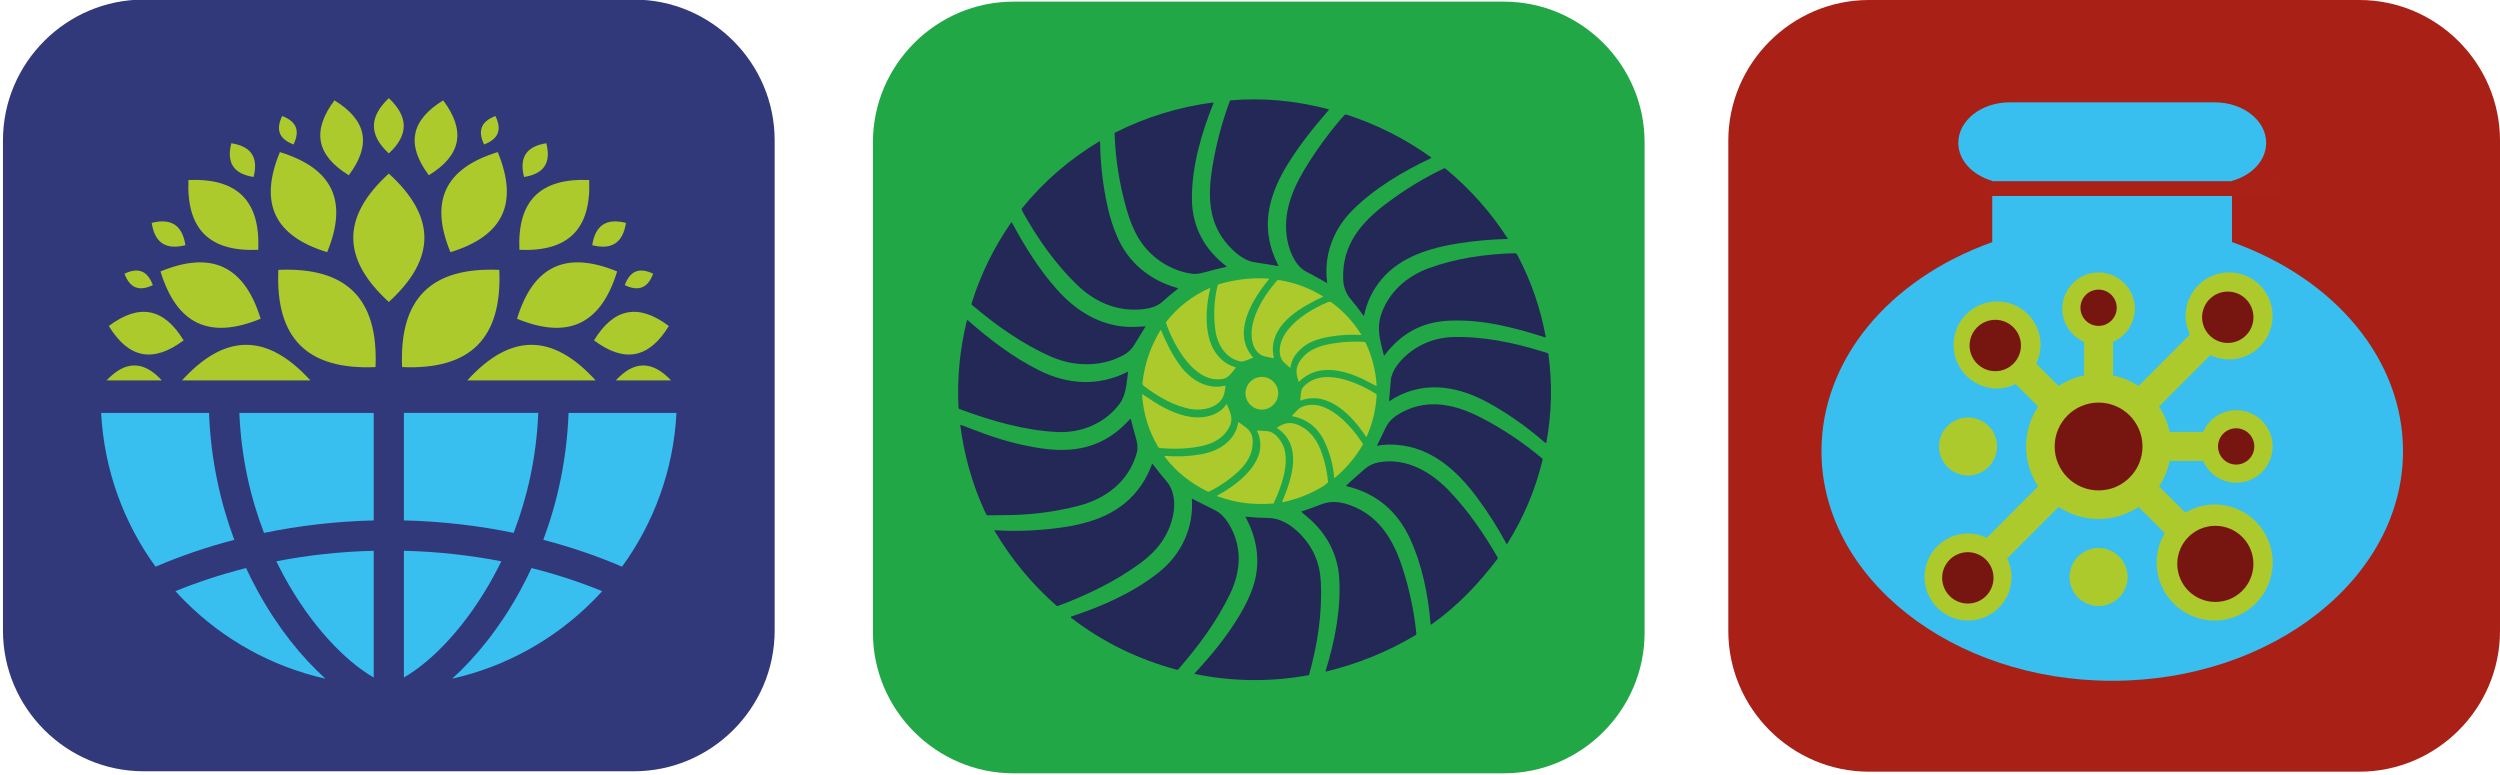 <?xml version="1.0" encoding="utf-8"?>
<!-- Generator: Adobe Illustrator 27.0.1, SVG Export Plug-In . SVG Version: 6.00 Build 0)  -->
<svg version="1.1" id="Ebene_1" xmlns="http://www.w3.org/2000/svg" xmlns:xlink="http://www.w3.org/1999/xlink" x="0px" y="0px"
	 viewBox="0 0 841.89 261.01" style="enable-background:new 0 0 841.89 261.01;" xml:space="preserve">
<style type="text/css">
	.st0{fill:#31397A;}
	.st1{fill:#A92017;}
	.st2{fill-rule:evenodd;clip-rule:evenodd;fill:#ACCA2C;}
	.st3{fill-rule:evenodd;clip-rule:evenodd;fill:#38BFF0;}
	.st4{display:none;}
	.st5{display:inline;fill:#207632;}
	.st6{fill:#22A747;}
	.st7{fill:#232856;}
	.st8{fill:#ACCA2C;}
	.st9{display:inline;}
	.st10{fill:#AA6E14;}
	.st11{fill:#DCA006;}
	.st12{fill-rule:evenodd;clip-rule:evenodd;fill:#DCA006;}
	.st13{fill:#6D150C;}
	.st14{fill:#38BFF0;}
	.st15{fill:#79AD2B;}
	.st16{fill:#A92117;}
	.st17{display:inline;fill:#6D150C;stroke:#65140E;stroke-miterlimit:10;}
	.st18{display:inline;fill:#232856;}
	.st19{fill:#771610;}
	.st20{fill:none;stroke:#020203;stroke-width:10;stroke-linecap:round;stroke-linejoin:round;stroke-miterlimit:10;}
	.st21{display:inline;fill:none;stroke:#DCA006;stroke-width:17;stroke-miterlimit:10;}
	.st22{display:inline;fill:#020203;}
</style>
<g id="Ebene_1_00000069382648336823251820000000783765063293722028_">
	<path class="st0" d="M213.49,259.73H48.38C22.32,259.73,1,238.41,1,212.35V47.24C1,21.18,22.32-0.14,48.38-0.14h165.11
		c26.06,0,47.38,21.32,47.38,47.38v165.11C260.87,238.41,239.55,259.73,213.49,259.73z"/>
	<path class="st1" d="M794.51,259.87H629.4c-26.06,0-47.38-21.32-47.38-47.38V47.38C582.02,21.32,603.34,0,629.4,0h165.11
		c26.06,0,47.38,21.32,47.38,47.38v165.11C841.89,238.55,820.57,259.87,794.51,259.87z"/>
</g>
<g id="Ebene_6">
	<g>
		<path class="st2" d="M94.25,51.22c-7.1,17.22-1.89,28.24,15.92,33.7C117.28,67.71,112.06,56.68,94.25,51.22L94.25,51.22
			L94.25,51.22z M112.62,33.8L112.62,33.8c10.94,6.69,12.53,14.94,4.85,25.21C106.53,52.32,104.94,44.07,112.62,33.8L112.62,33.8z
			 M77.89,48.24c-1.67,6.6,0.79,10.31,7.51,11.36C87.07,53,84.62,49.28,77.89,48.24L77.89,48.24L77.89,48.24z M95.02,39.08
			c-2.24,4.64-0.99,7.76,3.83,9.56C101.09,44.01,99.84,40.88,95.02,39.08L95.02,39.08L95.02,39.08z M63.46,60.62L63.46,60.62
			c16.52-0.68,24.22,7.01,23.51,23.51C70.47,84.84,62.77,77.14,63.46,60.62L63.46,60.62z M93.73,90.88
			c-1.01,23.03,9.71,33.74,32.73,32.74C127.46,100.59,116.75,89.87,93.73,90.88L93.73,90.88L93.73,90.88z M54.05,91.41
			c17.22-7.09,28.25-1.88,33.72,15.93C70.55,114.43,59.51,109.22,54.05,91.41L54.05,91.41L54.05,91.41z M36.64,109.78L36.64,109.78
			c6.69,10.94,14.93,12.52,25.2,4.84C55.16,103.68,46.91,102.1,36.64,109.78L36.64,109.78z M51.08,75.06
			c6.6-1.67,10.31,0.79,11.36,7.51C55.84,84.23,52.12,81.77,51.08,75.06L51.08,75.06L51.08,75.06z M41.92,92.18
			c4.63-2.25,7.76-0.99,9.56,3.83C46.85,98.25,43.72,97,41.92,92.18L41.92,92.18L41.92,92.18z M130.94,58.45
			c15.97,14.54,15.96,28.68,0,43.23C114.97,87.13,114.97,72.99,130.94,58.45L130.94,58.45L130.94,58.45z M167.62,51.22L167.62,51.22
			c-17.8,5.46-23.03,16.49-15.93,33.7C169.51,79.46,174.72,68.44,167.62,51.22L167.62,51.22z M149.25,33.8L149.25,33.8
			c-10.94,6.69-12.52,14.94-4.84,25.21C155.35,52.32,156.93,44.07,149.25,33.8L149.25,33.8z M183.98,48.24
			c1.67,6.6-0.79,10.31-7.51,11.36C174.8,53,177.26,49.28,183.98,48.24L183.98,48.24L183.98,48.24z M166.85,39.08
			c2.25,4.64,0.99,7.76-3.83,9.56C160.78,44.01,162.03,40.88,166.85,39.08L166.85,39.08L166.85,39.08z M198.41,60.62
			c0.69,16.52-7.01,24.22-23.5,23.51C174.2,67.63,181.89,59.93,198.41,60.62L198.41,60.62L198.41,60.62z M168.14,90.88L168.14,90.88
			c-23.02-1.01-33.73,9.71-32.73,32.74C158.44,124.62,169.15,113.91,168.14,90.88L168.14,90.88z M207.82,91.41L207.82,91.41
			c-5.46,17.81-16.5,23.02-33.71,15.93C179.56,89.53,190.6,84.32,207.82,91.41L207.82,91.41z M225.24,109.78
			c-10.27-7.68-18.52-6.1-25.21,4.84C210.3,122.3,218.54,120.73,225.24,109.78L225.24,109.78L225.24,109.78z M210.8,75.06
			c-6.6-1.67-10.32,0.79-11.37,7.51C206.03,84.23,209.75,81.77,210.8,75.06L210.8,75.06L210.8,75.06z M219.95,92.18
			c-4.63-2.25-7.76-0.99-9.56,3.83C215.02,98.25,218.16,97,219.95,92.18L219.95,92.18L219.95,92.18z M104.52,128.1L104.52,128.1
			H61.29C75.83,112.13,89.97,112.13,104.52,128.1L104.52,128.1z M54.5,128.1L54.5,128.1H35.89C42.22,121.39,48.32,121.39,54.5,128.1
			L54.5,128.1z M157.36,128.1c14.54-15.97,28.68-15.97,43.23,0H157.36L157.36,128.1L157.36,128.1z M207.37,128.1
			c6.19-6.71,12.28-6.71,18.62,0H207.37L207.37,128.1L207.37,128.1z M130.94,33.05c-6.7,6.33-6.7,12.43,0,18.62
			C137.64,45.48,137.64,39.38,130.94,33.05L130.94,33.05z"/>
		<path class="st3" d="M172.97,179.45c-11.49-2.38-23.85-3.89-36.95-4.2v-36.21h45.24C180.67,153.95,177.55,167.53,172.97,179.45
			L172.97,179.45L172.97,179.45z M209.48,190.83c-8.08-3.46-16.95-6.55-26.52-9.04c4.74-12.69,7.93-27.06,8.51-42.74h36.34
			C226.81,158.34,220.16,176.14,209.48,190.83L209.48,190.83L209.48,190.83z M179,191.29c8.54,2.16,16.5,4.81,23.79,7.79
			c-1.06,1.16-2.14,2.31-3.26,3.42c-12.75,12.75-29.04,21.96-47.26,26.05c8.05-7.26,16.19-17.34,22.92-29.69
			C176.52,196.42,177.79,193.9,179,191.29L179,191.29L179,191.29z M136.02,185.47v42.68c9.61-5.54,21.14-17.44,30.24-34.16
			c0.88-1.61,1.73-3.27,2.56-4.97C158.57,187.03,147.6,185.76,136.02,185.47L136.02,185.47z M93.06,189.02
			c10.24-1.99,21.21-3.26,32.79-3.54v42.68c-9.61-5.54-21.13-17.44-30.23-34.16C94.74,192.38,93.88,190.72,93.06,189.02
			L93.06,189.02L93.06,189.02z M125.85,175.26c-13.09,0.31-25.45,1.82-36.94,4.2c-4.59-11.93-7.7-25.51-8.3-40.4h45.24
			L125.85,175.26L125.85,175.26z M82.87,191.29L82.87,191.29c-8.54,2.16-16.49,4.81-23.79,7.79c1.06,1.16,2.14,2.31,3.26,3.42
			c12.75,12.75,29.03,21.96,47.26,26.05c-8.05-7.26-16.19-17.34-22.91-29.69C85.35,196.42,84.08,193.9,82.87,191.29L82.87,191.29z
			 M70.39,139.05c0.58,15.67,3.78,30.03,8.51,42.74c-9.57,2.5-18.44,5.58-26.52,9.04c-10.67-14.69-17.31-32.49-18.32-51.78H70.39
			L70.39,139.05z"/>
	</g>
</g>
<g id="Ebene_1_Kopie" class="st4">
	<path class="st5" d="M504,260.73H338.89c-26.06,0-47.38-21.32-47.38-47.38V48.24c0-26.06,21.32-47.38,47.38-47.38H504
		c26.06,0,47.38,21.32,47.38,47.38v165.11C551.38,239.41,530.06,260.73,504,260.73z"/>
</g>
<g id="Ebene_23">
	<path class="st6" d="M506.44,260.42h-165.1c-26.06,0-47.38-21.32-47.38-47.38V47.93c0-26.06,21.32-47.38,47.38-47.38h165.11
		c26.06,0,47.38,21.32,47.38,47.38v165.11C553.83,239.1,532.5,260.42,506.44,260.42z"/>
	<g>
		<path class="st7" d="M413.77,82.77c-6.98-7.61-7.07-16.92-5.49-26.56c1.25-7.62,3.21-15.02,5.87-22.19
			c0.05-0.12,0.16-0.21,0.29-0.22c11.08-0.98,22.25,0.17,32.99,2.99c0.01,0,0.02,0.01,0.03,0.01c0.06,0.03,0.09,0.11,0.05,0.18
			c0,0.01-0.01,0.02-0.02,0.02c-5.06,5.88-9.8,11.7-13.86,18.32c-2.75,4.48-4.92,9.06-6.03,14.19c-1.52,7.03-0.34,13.61,2.91,19.96
			c0.05,0.1,0.02,0.14-0.09,0.12c-2.18-0.38-4.35-0.72-6.51-1.02c-1.42-0.2-2.53-0.45-3.31-0.75C417.9,86.79,415.83,85,413.77,82.77
			L413.77,82.77z"/>
		<path class="st7" d="M399.53,91.85c-6.9-1.57-12.92-6.01-16.43-12.16c-1.42-2.48-2.66-5.55-3.71-9.21
			c-2.4-8.31-3.75-16.83-4.05-25.56c0-0.12,0.05-0.21,0.16-0.27c10.42-5.24,21.41-8.62,32.99-10.14c0.01,0,0.03,0,0.04,0
			c0.09,0.01,0.15,0.09,0.14,0.17c0,0.01-0.01,0.03-0.01,0.04c-4.05,10.14-7.39,21.35-7.27,32.48c0.11,9.35,4.34,16.92,11.66,22.5
			c0.09,0.07,0.08,0.12-0.03,0.14c-2.44,0.55-4.85,1.15-7.23,1.83C403.3,92.38,401.92,92.39,399.53,91.85L399.53,91.85z"/>
		<path class="st7" d="M439.68,91.36c-3.81-2.01-5.85-7.77-6.37-11.75c-1.24-9.31,2.71-17.5,7.55-25.08
			c2.99-4.69,6.27-9.17,9.84-13.44c0.72-0.86,1.43-1.66,2.13-2.39c0.13-0.14,0.33-0.19,0.52-0.13c10.24,3.3,19.73,8.09,28.47,14.34
			c0.22,0.16,0.21,0.29-0.04,0.41c-9.39,4.42-18.94,10.11-26.32,17.47c-6.54,6.52-9.76,15.29-8.53,24.39v0.01
			c0,0.05-0.04,0.09-0.09,0.09c-0.02,0-0.03,0-0.05-0.01C444.46,93.94,442.09,92.64,439.68,91.36L439.68,91.36z"/>
		<path class="st7" d="M362.73,95.96c-7.26-6.98-13.33-15.64-18.22-24.42c-0.19-0.34-0.34-0.7-0.46-1.08
			c-0.02-0.08-0.01-0.15,0.04-0.22c7.39-9.13,16.14-16.7,26.24-22.7c0.01,0,0.01-0.01,0.02-0.01c0.05-0.01,0.1,0.01,0.11,0.06
			c0,0.01,0,0.02,0,0.02c0.08,7.92,1.03,15.72,2.85,23.4c0.63,2.66,1.55,5.44,2.77,8.36c3.76,9.04,11.22,15.12,20.6,17.67
			c0.04,0.01,0.07,0.05,0.07,0.09c0,0.03-0.01,0.05-0.04,0.07c-1.83,1.42-3.61,2.91-5.31,4.46c-1.61,1.47-3.96,2.15-6.27,2.43
			C376.52,105.13,368.85,101.85,362.73,95.96L362.73,95.96z"/>
		<path class="st7" d="M487.11,57.07c8.04,6.65,15.03,14.55,20.65,23.3c0,0.01,0.01,0.01,0.01,0.02c0.01,0.04-0.01,0.08-0.05,0.09
			c-0.01,0-0.01,0-0.02,0c-5.43,0.12-10.82,0.59-16.17,1.42c-9.83,1.52-19.93,4.49-26.41,12.32c-2.9,3.5-4.82,7.51-5.76,12.03
			c-0.01,0.05-0.05,0.09-0.11,0.09c-0.03,0-0.07-0.02-0.09-0.04c-1.4-1.98-2.84-3.83-4.3-5.55c-1.61-1.89-2.46-4.17-2.54-6.84
			c-0.37-11.55,6.1-19.05,14.77-25.55c6.12-4.6,12.49-8.46,19.09-11.61C486.61,56.54,486.82,56.83,487.11,57.07L487.11,57.07z"/>
		<path class="st7" d="M328,103.25c-0.48-0.41-0.99-0.53-0.74-1.3c3-9.59,7.41-18.58,13.22-26.96c0.11-0.16,0.22-0.16,0.32,0.02
			c4.35,8.04,9.09,15.73,15.18,22.53c5.78,6.45,12.73,11.14,21.43,12.33c2.64,0.36,5.57,0.24,8.32,0.02l0,0
			c0.02,0,0.04,0.02,0.04,0.04c0,0.01,0,0.01-0.01,0.02c-1.17,1.86-2.31,3.74-3.44,5.63c-0.99,1.67-2.06,2.9-3.61,3.79
			c-7.54,4.36-16.98,4.19-24.82,0.72C344.44,115.93,335.44,109.56,328,103.25L328,103.25z"/>
		<path class="st7" d="M520.35,113.63c-11-3.53-21.52-6.18-32.65-5.62c-9.15,0.47-16.08,4.51-21.5,11.7
			c-0.02,0.02-0.04,0.04-0.07,0.04c-0.04,0-0.08-0.03-0.09-0.07c-0.98-3.87-2.15-7.57-1.48-11.59c0.24-1.41,0.72-2.9,1.45-4.46
			c2.97-6.36,8.46-10.85,14.97-13.25c9.23-3.41,19.15-4.81,29.07-5.11c0.77-0.02,1.04,0.84,1.33,1.39
			c4.36,8.37,7.42,17.31,9.16,26.82C520.56,113.62,520.5,113.67,520.35,113.63L520.35,113.63z"/>
		<path class="st8" d="M417.93,121.75c-5.14-0.88-8-5.81-8.65-10.55c-0.68-4.95-0.44-9.96,0.73-15.05c0.08-0.37,0.17-0.33,0.46-0.42
			c5.48-1.65,11.06-2.29,16.73-1.9c0.08,0.01,0.14,0.07,0.14,0.15c0,0.04-0.01,0.07-0.04,0.1c-5.47,6.58-12.65,18.09-5.32,26.26
			l0.01,0.01c0.02,0.04,0.01,0.08-0.03,0.1c0,0-0.01,0-0.01,0.01C421.04,120.77,418.78,121.9,417.93,121.75L417.93,121.75z"/>
		<path class="st8" d="M426.53,120.15c-2.62-0.33-4.13-2.43-4.72-4.81c-1.77-7.17,3.76-15.76,8.25-20.88
			c0.05-0.06,0.12-0.1,0.2-0.11c0.23-0.04,0.45-0.04,0.68,0c5.2,0.86,10.05,2.67,14.56,5.44c0.03,0.02,0.04,0.05,0.04,0.08
			c0,0.04-0.02,0.07-0.05,0.08c-6.94,3.23-16.84,8.7-16.86,17.68c0,0.91,0.16,1.93,0.33,2.88c0.02,0.1-0.02,0.14-0.12,0.12
			C427.64,120.35,426.87,120.19,426.53,120.15L426.53,120.15z"/>
		<path class="st8" d="M411.98,127.56c-9.78,1.92-16.84-11.54-19.32-18.82c-0.04-0.12-0.02-0.25,0.06-0.34
			c3.94-5.03,8.85-8.84,14.71-11.41c0.11-0.05,0.16-0.01,0.13,0.11c-1.55,6.14-2.09,15.09,1.24,20.76c1.63,2.78,4.1,4.96,7.29,5.83
			c0.09,0.03,0.11,0.08,0.05,0.15C415.05,125.23,413.8,127.2,411.98,127.56L411.98,127.56z"/>
		<path class="st8" d="M432.56,122.2c-2.01-1.73-1.85-4.97-1.05-7.24c2.16-6.1,10.07-10.97,15.76-13.25
			c0.43-0.17,0.84-0.08,1.23,0.21c3.99,2.95,7.29,6.54,9.92,10.77c0.01,0.01,0.01,0.02,0.01,0.04c0,0.04-0.03,0.07-0.07,0.07l0,0
			c-3.57-0.21-7.1-0.01-10.6,0.58c-4.86,0.83-8.93,2.35-11.81,6.59c-0.69,1.01-1.15,2.29-1.4,3.83c-0.02,0.1-0.06,0.12-0.14,0.05
			C433.8,123.3,433.19,122.74,432.56,122.2L432.56,122.2z"/>
		<path class="st7" d="M323.09,137.74c-0.17-0.07-0.29-0.23-0.3-0.42c-0.5-9.89,0.42-19.64,2.78-29.24
			c0.07-0.29,0.22-0.33,0.44-0.14c7.42,6.48,15.14,12.41,23.94,16.79c9.7,4.83,19.98,5.43,29.78,0.49c0.02-0.01,0.03-0.01,0.05-0.01
			c0.06,0,0.11,0.05,0.11,0.11c0,0.01,0,0.01,0,0.02c-0.5,3.42-0.63,7.61-2.8,10.56c-4.83,6.57-12.82,9.95-20.91,9.59
			C345.07,144.99,333.61,141.66,323.09,137.74L323.09,137.74z"/>
		<path class="st8" d="M385.28,130.04c-0.41-0.31-0.59-0.67-0.55-1.08c0.71-6.39,2.74-12.33,6.1-17.82
			c0.04-0.07,0.08-0.07,0.11,0.01c1.79,4.24,3.76,8.24,6.49,11.97c3.46,4.75,9.08,8.22,15.03,6.77c0.18-0.04,0.25,0.03,0.23,0.21
			c-0.16,1.29-0.39,2.8-0.99,3.9c-1.88,3.4-6.86,4.35-10.35,3.79C395.6,136.88,390.05,133.65,385.28,130.04L385.28,130.04z"/>
		<path class="st7" d="M500.63,135.33c-10.58-5.71-22.26-7.22-32.74-0.24c-0.07,0.05-0.1,0.03-0.1-0.06
			c0.21-2.31,0.39-4.61,0.56-6.89c0.12-1.61,0.96-3.52,1.99-4.92c4.39-6.03,11.49-9.47,18.79-9.71c9.95-0.33,20.54,1.82,30.04,4.8
			c0.57,0.18,1.46,0.33,2.14,0.71c0.07,0.04,0.11,0.1,0.12,0.18c1.36,9.99,1.13,19.94-0.68,29.85c-0.03,0.16-0.11,0.19-0.24,0.1
			c-0.08-0.06-0.3-0.14-0.36-0.2C513.93,143.54,507.42,138.99,500.63,135.33L500.63,135.33z"/>
		<path class="st8" d="M459.15,127.75c-6.99-3.33-15.5-5.35-21.7,0.79c-0.06,0.06-0.1,0.05-0.13-0.03
			c-0.79-2.28-1.14-4.25,0.14-6.45c2.02-3.49,5.56-5.2,9.37-6.01c4.1-0.87,8.24-1.18,12.42-0.92c0.15,0.01,0.3,0.04,0.44,0.09
			c0.08,0.03,0.14,0.08,0.17,0.16c2.17,4.56,3.41,9.37,3.73,14.41c0,0.01,0,0.02,0,0.03c-0.01,0.08-0.08,0.13-0.16,0.11
			c-0.01,0-0.02,0-0.03-0.01C461.94,129.28,460.27,128.28,459.15,127.75L459.15,127.75z"/>
		<path class="st2" d="M424.94,126.92c3.04,0,5.51,2.47,5.51,5.51s-2.47,5.51-5.51,5.51s-5.51-2.47-5.51-5.51
			C419.43,129.4,421.9,126.92,424.94,126.92L424.94,126.92z"/>
		<path class="st8" d="M460.05,147.11c-4.59-6.98-12.68-15.68-22.05-12.23c-0.09,0.03-0.13,0-0.12-0.09
			c0.13-1.08,0.13-3.44,0.81-4.23c6.27-7.3,18.34-1.85,24.77,2.11c0.07,0.04,0.11,0.11,0.11,0.19c0.01,0.26,0.01,0.58-0.02,0.96
			c-0.35,4.72-1.48,9.15-3.37,13.29C460.15,147.18,460.1,147.19,460.05,147.11L460.05,147.11z"/>
		<path class="st8" d="M390.52,150.87c-0.21-0.02-0.38-0.12-0.48-0.31c-3.22-5.44-5.03-11.33-5.44-17.68
			c-0.01-0.09,0.03-0.11,0.11-0.07c0.88,0.51,1.72,1.04,2.54,1.6c3.61,2.47,7.55,4.54,11.81,5.61c4.76,1.2,10.89,0.59,13.91-3.83
			c0.02-0.03,0.06-0.05,0.1-0.05c0.05,0,0.1,0.03,0.11,0.08c1.02,2.68,2.3,4.53,0.86,7.47c-1.73,3.54-5.13,5.53-8.86,6.39
			C400.43,151.19,395.36,151.31,390.52,150.87L390.52,150.87z"/>
		<path class="st7" d="M470.21,149.8c-1.56-0.11-4.26-0.2-6.25,0.32c-0.01,0-0.03,0-0.04,0c-0.08,0-0.15-0.07-0.15-0.15
			c0-0.02,0.01-0.04,0.01-0.06c0.96-2.03,1.92-4.01,2.87-5.93c1.27-2.55,3.16-3.95,5.79-5.32c8.73-4.52,17.88-2.36,26.15,1.9
			c7.46,3.84,14.39,8.46,20.8,13.88c0.11,0.09,0.14,0.2,0.11,0.34c-2.43,10.07-6.4,19.5-11.89,28.28c-0.01,0.02-0.02,0.03-0.03,0.04
			c-0.08,0.08-0.21,0.07-0.29-0.01c-0.01-0.01-0.02-0.03-0.03-0.04c-2.95-5.48-6.27-10.7-9.97-15.65
			C490.56,158.36,481.94,150.62,470.21,149.8L470.21,149.8z"/>
		<path class="st8" d="M435.19,140.16c-0.11-0.02-0.13-0.08-0.05-0.16c1.1-1.16,1.95-2.47,3.59-3.09
			c8.06-3.08,16.48,6.73,20.19,12.47c0.07,0.12,0.08,0.26,0.01,0.38c-2.5,4.29-5.65,8.02-9.48,11.19c-0.01,0.01-0.01,0.01-0.02,0.01
			c-0.04,0.02-0.09,0-0.11-0.05c0-0.01-0.01-0.02-0.01-0.03c-0.32-3.77-1.21-7.39-2.67-10.86
			C444.42,144.75,441.07,141.35,435.19,140.16L435.19,140.16z"/>
		<path class="st7" d="M350.85,151.01c10.46,1.51,19.58-0.17,27.45-7.58c0.42-0.4,1.21-1.19,2.36-2.39
			c0.07-0.07,0.12-0.06,0.14,0.04c0.55,2.19,1.14,4.37,1.76,6.54c0.48,1.66,0.7,3.35,0.28,4.84c-2.71,9.73-10.47,15.57-19.96,17.96
			c-7.19,1.81-14.45,2.82-21.77,3.01c-2.4,0.06-5.29,0.1-8.67,0.11c-0.08,0-0.15-0.03-0.19-0.11c-0.25-0.45-0.53-1.02-0.84-1.7
			c-4.05-8.97-6.72-18.45-8.02-28.45c-0.02-0.19,0.05-0.25,0.23-0.18c2.76,1.07,5.58,2.12,8.47,3.17
			C338.38,148.53,344.62,150.11,350.85,151.01L350.85,151.01z"/>
		<path class="st8" d="M406.27,165.31c-5.44-2.66-10.33-6.61-13.98-11.41c-0.21-0.27-0.14-0.39,0.2-0.37
			c4.09,0.34,8.12,0.15,12.09-0.56c5.82-1.04,11.43-4.46,12.43-10.8c0-0.02,0.02-0.04,0.04-0.04c0.01,0,0.02,0,0.03,0.01
			c2.73,2.04,4.87,2.87,4.79,6.93c-0.07,4.09-2.19,7.27-5.11,9.94c-2.73,2.49-5.84,4.63-9.33,6.43
			C406.85,165.74,406.74,165.53,406.27,165.31L406.27,165.31z"/>
		<path class="st8" d="M431.84,168.84c3.16-7.69,7.06-18.77-1.81-24.71c-0.06-0.04-0.06-0.08,0-0.12c2.35-1.55,4.35-2.06,6.98-0.97
			c4.27,1.77,6.66,5.32,8.13,9.57c1.09,3.14,1.79,6.37,2.1,9.68c0.01,0.08-0.02,0.15-0.08,0.21c-0.56,0.53-1.16,0.99-1.8,1.38
			c-4.2,2.51-8.64,4.25-13.32,5.22C431.83,169.12,431.76,169.04,431.84,168.84L431.84,168.84z"/>
		<path class="st8" d="M409.91,166.89c7.17-3.85,18.05-12.11,13.41-21.81c-0.04-0.09-0.01-0.13,0.08-0.12
			c1.11,0.1,2.22,0.17,3.32,0.23c2.75,0.14,5.07,3.56,5.75,5.83c1.72,5.64-1.15,13.37-3.55,18.44c-0.03,0.07-0.09,0.1-0.16,0.11
			c-6.9,0.51-12.73-0.24-18.85-2.5c-0.04-0.01-0.06-0.05-0.06-0.09C409.86,166.94,409.88,166.9,409.91,166.89L409.91,166.89z"/>
		<path class="st7" d="M453.41,163.7c-0.06-0.01-0.1-0.05-0.12-0.11c-0.05-0.13,5.52-4.98,6.09-5.48c1.44-1.29,3.12-2.11,5.03-2.44
			c9.18-1.62,17.52,3.24,23.64,9.66c6.46,6.78,11.64,14.36,16.33,22.44c0.06,0.1,0.05,0.23-0.02,0.32
			c-6.51,8.62-13.58,16.03-22.38,22.24c-0.13,0.09-0.2,0.06-0.21-0.1c-0.82-9.86-2.8-19.83-6.94-28.84
			C470.57,172.14,463.47,166.09,453.41,163.7L453.41,163.7z"/>
		<path class="st7" d="M378.87,169.39c4.15-3.42,7.24-8.02,9.07-13.08c0.02-0.05,0.07-0.09,0.13-0.09c0.04,0,0.09,0.02,0.11,0.06
			c1.49,1.97,3.04,3.92,4.68,5.83c2.66,3.11,3.02,7.75,2.12,11.71c-1.54,6.85-5.48,11.8-11,15.85
			c-8.39,6.16-18.06,10.79-27.79,14.41c-0.13,0.05-0.28,0.02-0.38-0.07c-8.32-7.32-15.29-15.75-20.92-25.3
			c-0.01-0.01-0.01-0.03-0.01-0.05c0-0.05,0.04-0.09,0.09-0.09l0,0c7.6,0.45,15.18,0.13,22.72-0.96
			C365.41,176.49,372.84,174.36,378.87,169.39L378.87,169.39z"/>
		<path class="st7" d="M360.84,208.14c-0.12-0.09-0.19-0.2-0.21-0.31c-0.02-0.1,0.04-0.2,0.14-0.23
			c10.26-3.33,20.88-8.06,29.35-14.76c7.65-6.05,11.93-15.01,11.25-24.84l0,0c0-0.03,0.03-0.06,0.06-0.06c0.01,0,0.02,0,0.03,0.01
			c2.57,1.32,5.15,2.61,7.73,3.89c1.83,0.91,3.48,2.69,4.6,4.54c4.69,7.77,4.16,15.96,0.32,23.87
			c-4.46,9.19-10.63,17.47-17.33,25.17c-0.12,0.14-0.27,0.18-0.44,0.13C383.54,222.14,371.35,216.25,360.84,208.14L360.84,208.14z"
			/>
		<path class="st7" d="M438.26,172.4c-0.02-0.02-0.03-0.04-0.03-0.07c0-0.04,0.03-0.08,0.06-0.09c2.13-0.71,4.26-1.47,6.39-2.31
			c3.2-1.25,6.16-1.12,9.51,0.03c10.01,3.45,14.92,11.5,18.06,21.13c2.37,7.26,3.95,14.71,4.73,22.34c0.02,0.16-0.06,0.32-0.2,0.4
			c-9.48,5.68-19.49,9.68-30.21,12.32c-0.01,0-0.02,0-0.03,0c-0.08,0-0.15-0.07-0.15-0.15c0-0.02,0-0.03,0.01-0.04
			c3.09-10.01,5.26-20.86,4.58-31.37c-0.51-7.9-4.21-14.84-10.09-19.94C440.05,173.95,439.18,173.19,438.26,172.4L438.26,172.4z"/>
		<path class="st7" d="M402.29,226.95c-0.04-0.01-0.07-0.04-0.07-0.08c0-0.02,0.01-0.04,0.02-0.06
			c5.65-6.06,10.95-12.54,15.16-19.56c2.01-3.35,4.03-7.42,5.04-11.2c2.03-7.57,0.76-15.01-2.98-21.88
			c-0.07-0.13-0.03-0.18,0.11-0.17c2.57,0.27,4.98,0.4,7.24,0.41c4.21,0.02,7.69,2.15,10.66,5.06c4.66,4.57,7.01,10.03,7.33,16.48
			c0.52,10.61-1.12,21.08-3.96,31.29c-0.02,0.07-0.08,0.12-0.15,0.13C427.87,229.71,415.07,229.57,402.29,226.95L402.29,226.95z"/>
	</g>
</g>
<g id="Ebene_7" class="st4">
	<g class="st9">
		<path class="st10" d="M413.33,91.09c-6.98-7.61-7.07-16.92-5.49-26.56c1.25-7.62,3.21-15.02,5.87-22.19
			c0.05-0.12,0.16-0.21,0.29-0.22c11.08-0.98,22.25,0.17,32.99,2.99c0.01,0,0.02,0.01,0.03,0.01c0.06,0.03,0.09,0.11,0.05,0.18
			c0,0.01-0.01,0.02-0.02,0.02c-5.06,5.88-9.8,11.7-13.86,18.32c-2.75,4.48-4.92,9.06-6.03,14.19c-1.52,7.03-0.34,13.61,2.91,19.96
			c0.05,0.1,0.02,0.14-0.09,0.12c-2.18-0.38-4.35-0.72-6.51-1.02c-1.42-0.2-2.53-0.45-3.31-0.75
			C417.46,95.1,415.38,93.32,413.33,91.09L413.33,91.09z"/>
		<path class="st10" d="M399.09,100.17c-6.9-1.57-12.92-6.01-16.43-12.16c-1.42-2.48-2.66-5.55-3.71-9.21
			c-2.4-8.31-3.75-16.83-4.05-25.56c0-0.12,0.05-0.21,0.16-0.27c10.42-5.24,21.41-8.62,32.99-10.14c0.01,0,0.03,0,0.04,0
			c0.09,0.01,0.15,0.09,0.14,0.17c0,0.01-0.01,0.03-0.01,0.04c-4.05,10.14-7.39,21.35-7.27,32.48c0.11,9.35,4.34,16.92,11.66,22.5
			c0.09,0.07,0.08,0.12-0.03,0.14c-2.44,0.55-4.85,1.15-7.23,1.83C402.86,100.69,401.47,100.71,399.09,100.17L399.09,100.17z"/>
		<path class="st10" d="M439.23,99.68c-3.81-2.01-5.85-7.77-6.37-11.75c-1.24-9.31,2.71-17.5,7.55-25.08
			c2.99-4.69,6.27-9.17,9.84-13.44c0.72-0.86,1.43-1.66,2.13-2.39c0.13-0.14,0.33-0.19,0.52-0.13c10.24,3.3,19.73,8.09,28.47,14.34
			c0.22,0.16,0.21,0.29-0.04,0.41c-9.39,4.42-18.94,10.11-26.32,17.47c-6.54,6.52-9.76,15.29-8.53,24.39v0.01
			c0,0.05-0.04,0.09-0.09,0.09c-0.02,0-0.03,0-0.05-0.01C444.02,102.26,441.65,100.96,439.23,99.68L439.23,99.68z"/>
		<path class="st10" d="M362.28,104.27c-7.26-6.98-13.33-15.64-18.22-24.42c-0.19-0.34-0.34-0.7-0.46-1.08
			c-0.02-0.08-0.01-0.15,0.04-0.22c7.39-9.13,16.14-16.7,26.24-22.7c0.01,0,0.01-0.01,0.02-0.01c0.05-0.01,0.1,0.01,0.11,0.06
			c0,0.01,0,0.02,0,0.02c0.08,7.92,1.03,15.72,2.85,23.4c0.63,2.66,1.55,5.44,2.77,8.36c3.76,9.04,11.22,15.12,20.6,17.67
			c0.04,0.01,0.07,0.05,0.07,0.09c0,0.03-0.01,0.05-0.04,0.07c-1.83,1.42-3.61,2.91-5.31,4.46c-1.61,1.47-3.96,2.15-6.27,2.43
			C376.08,113.45,368.41,110.17,362.28,104.27L362.28,104.27z"/>
		<path class="st10" d="M486.67,65.39c8.04,6.65,15.03,14.55,20.65,23.3c0,0.01,0.01,0.01,0.01,0.02c0.01,0.04-0.01,0.08-0.05,0.09
			c-0.01,0-0.01,0-0.02,0c-5.43,0.12-10.82,0.59-16.17,1.42c-9.83,1.52-19.93,4.49-26.41,12.32c-2.9,3.5-4.82,7.51-5.76,12.03
			c-0.01,0.05-0.05,0.09-0.11,0.09c-0.03,0-0.07-0.02-0.09-0.04c-1.4-1.98-2.84-3.83-4.3-5.55c-1.61-1.89-2.46-4.17-2.54-6.84
			c-0.37-11.55,6.1-19.05,14.77-25.55c6.12-4.6,12.49-8.46,19.09-11.61C486.17,64.86,486.37,65.15,486.67,65.39L486.67,65.39z"/>
		<path class="st10" d="M327.55,111.57c-0.48-0.41-0.99-0.53-0.74-1.3c3-9.59,7.41-18.58,13.22-26.96c0.11-0.16,0.22-0.16,0.32,0.02
			c4.35,8.04,9.09,15.73,15.18,22.53c5.78,6.45,12.73,11.14,21.43,12.33c2.64,0.36,5.57,0.24,8.32,0.02l0,0
			c0.02,0,0.04,0.02,0.04,0.04c0,0.01,0,0.01-0.01,0.02c-1.17,1.86-2.31,3.74-3.44,5.63c-0.99,1.67-2.06,2.9-3.61,3.79
			c-7.54,4.36-16.98,4.19-24.82,0.72C344,124.25,335,117.88,327.55,111.57L327.55,111.57z"/>
		<path class="st10" d="M519.9,121.94c-11-3.53-21.52-6.18-32.65-5.62c-9.15,0.47-16.08,4.51-21.5,11.7
			c-0.02,0.02-0.04,0.04-0.07,0.04c-0.04,0-0.08-0.03-0.09-0.07c-0.98-3.87-2.15-7.57-1.48-11.59c0.24-1.41,0.72-2.9,1.45-4.46
			c2.97-6.36,8.46-10.85,14.97-13.25c9.23-3.41,19.15-4.81,29.07-5.11c0.77-0.02,1.04,0.84,1.33,1.39
			c4.36,8.37,7.42,17.31,9.16,26.82C520.12,121.93,520.06,121.99,519.9,121.94L519.9,121.94z"/>
		<path class="st11" d="M417.49,130.07c-5.14-0.88-8-5.81-8.65-10.55c-0.68-4.95-0.44-9.96,0.73-15.05
			c0.08-0.37,0.17-0.33,0.46-0.42c5.48-1.65,11.06-2.29,16.73-1.9c0.08,0.01,0.14,0.07,0.14,0.15c0,0.04-0.01,0.07-0.04,0.1
			c-5.47,6.58-12.65,18.09-5.32,26.26l0.01,0.01c0.02,0.04,0.01,0.08-0.03,0.1c0,0-0.01,0-0.01,0.01
			C420.59,129.09,418.33,130.21,417.49,130.07L417.49,130.07z"/>
		<path class="st11" d="M426.09,128.46c-2.62-0.33-4.13-2.43-4.72-4.81c-1.77-7.17,3.76-15.76,8.25-20.88
			c0.05-0.06,0.12-0.1,0.2-0.11c0.23-0.04,0.45-0.04,0.68,0c5.2,0.86,10.05,2.67,14.56,5.44c0.03,0.02,0.04,0.05,0.04,0.08
			c0,0.04-0.02,0.07-0.05,0.08c-6.94,3.23-16.84,8.7-16.86,17.68c0,0.91,0.16,1.93,0.33,2.88c0.02,0.1-0.02,0.14-0.12,0.12
			C427.19,128.66,426.42,128.5,426.09,128.46L426.09,128.46z"/>
		<path class="st11" d="M411.53,135.88c-9.78,1.92-16.84-11.54-19.32-18.82c-0.04-0.12-0.02-0.25,0.06-0.34
			c3.94-5.03,8.85-8.84,14.71-11.41c0.11-0.05,0.16-0.01,0.13,0.11c-1.55,6.14-2.09,15.09,1.24,20.76c1.63,2.78,4.1,4.96,7.29,5.83
			c0.09,0.03,0.11,0.08,0.05,0.15C414.61,133.55,413.36,135.52,411.53,135.88L411.53,135.88z"/>
		<path class="st11" d="M432.12,130.51c-2.01-1.73-1.85-4.97-1.05-7.24c2.16-6.1,10.07-10.97,15.76-13.25
			c0.43-0.17,0.84-0.08,1.23,0.21c3.99,2.95,7.29,6.54,9.92,10.77c0.01,0.01,0.01,0.02,0.01,0.04c0,0.04-0.03,0.07-0.07,0.07l0,0
			c-3.57-0.21-7.1-0.01-10.6,0.58c-4.86,0.83-8.93,2.35-11.81,6.59c-0.69,1.01-1.15,2.29-1.4,3.83c-0.02,0.1-0.06,0.12-0.14,0.05
			C433.35,131.62,432.75,131.05,432.12,130.51L432.12,130.51z"/>
		<path class="st10" d="M322.65,146.06c-0.17-0.07-0.29-0.23-0.3-0.42c-0.5-9.89,0.42-19.64,2.78-29.24
			c0.07-0.29,0.22-0.33,0.44-0.14c7.42,6.48,15.14,12.41,23.94,16.79c9.7,4.83,19.98,5.43,29.78,0.49c0.02-0.01,0.03-0.01,0.05-0.01
			c0.06,0,0.11,0.05,0.11,0.11c0,0.01,0,0.01,0,0.02c-0.5,3.42-0.63,7.61-2.8,10.56c-4.83,6.57-12.82,9.95-20.91,9.59
			C344.62,153.31,333.17,149.98,322.65,146.06L322.65,146.06z"/>
		<path class="st11" d="M384.84,138.36c-0.41-0.31-0.59-0.67-0.55-1.08c0.71-6.39,2.74-12.33,6.1-17.82
			c0.04-0.07,0.08-0.07,0.11,0.01c1.79,4.24,3.76,8.24,6.49,11.97c3.46,4.75,9.08,8.22,15.03,6.77c0.18-0.04,0.25,0.03,0.23,0.21
			c-0.16,1.29-0.39,2.8-0.99,3.9c-1.88,3.4-6.86,4.35-10.35,3.79C395.15,145.2,389.61,141.96,384.84,138.36L384.84,138.36z"/>
		<path class="st10" d="M500.18,143.64c-10.58-5.71-22.26-7.22-32.74-0.24c-0.07,0.05-0.1,0.03-0.1-0.06
			c0.21-2.32,0.39-4.61,0.56-6.89c0.12-1.61,0.96-3.52,1.99-4.92c4.39-6.03,11.49-9.47,18.79-9.71c9.95-0.33,20.54,1.82,30.04,4.8
			c0.57,0.18,1.46,0.33,2.14,0.71c0.07,0.04,0.11,0.1,0.12,0.18c1.36,9.99,1.13,19.94-0.68,29.85c-0.03,0.16-0.11,0.19-0.24,0.1
			c-0.08-0.06-0.3-0.14-0.36-0.2C513.48,151.85,506.98,147.31,500.18,143.64L500.18,143.64z"/>
		<path class="st11" d="M458.7,136.06c-6.99-3.33-15.5-5.35-21.7,0.79c-0.06,0.06-0.1,0.05-0.13-0.03
			c-0.79-2.28-1.14-4.25,0.14-6.45c2.02-3.49,5.56-5.2,9.37-6.01c4.1-0.87,8.24-1.18,12.42-0.92c0.15,0.01,0.3,0.04,0.44,0.09
			c0.08,0.03,0.14,0.08,0.17,0.16c2.17,4.56,3.41,9.37,3.73,14.41c0,0.01,0,0.02,0,0.03c-0.01,0.08-0.08,0.13-0.16,0.11
			c-0.01,0-0.02,0-0.03-0.01C461.5,137.6,459.83,136.6,458.7,136.06L458.7,136.06z"/>
		<path class="st12" d="M424.5,135.24c3.04,0,5.51,2.47,5.51,5.51s-2.47,5.51-5.51,5.51s-5.51-2.47-5.51-5.51
			S421.45,135.24,424.5,135.24L424.5,135.24z"/>
		<path class="st11" d="M459.61,155.42c-4.59-6.98-12.68-15.68-22.05-12.23c-0.09,0.03-0.13,0-0.12-0.09
			c0.13-1.08,0.13-3.44,0.81-4.23c6.27-7.3,18.34-1.85,24.77,2.11c0.07,0.04,0.11,0.11,0.11,0.19c0.01,0.26,0.01,0.58-0.02,0.96
			c-0.35,4.72-1.48,9.15-3.37,13.29C459.71,155.5,459.66,155.5,459.61,155.42L459.61,155.42z"/>
		<path class="st11" d="M390.07,159.19c-0.21-0.02-0.38-0.12-0.48-0.31c-3.22-5.44-5.03-11.33-5.44-17.68
			c-0.01-0.09,0.03-0.11,0.11-0.07c0.88,0.51,1.72,1.04,2.54,1.6c3.61,2.47,7.55,4.54,11.81,5.61c4.76,1.2,10.89,0.59,13.91-3.83
			c0.02-0.03,0.06-0.05,0.1-0.05c0.05,0,0.1,0.03,0.11,0.08c1.02,2.68,2.3,4.53,0.86,7.47c-1.73,3.54-5.13,5.53-8.86,6.39
			C399.98,159.51,394.91,159.63,390.07,159.19L390.07,159.19z"/>
		<path class="st10" d="M469.77,158.12c-1.56-0.11-4.26-0.2-6.25,0.32c-0.01,0-0.03,0-0.04,0c-0.08,0-0.15-0.07-0.15-0.15
			c0-0.02,0.01-0.04,0.01-0.06c0.96-2.03,1.92-4.01,2.87-5.93c1.27-2.55,3.16-3.95,5.79-5.32c8.73-4.52,17.88-2.36,26.15,1.9
			c7.46,3.84,14.39,8.46,20.8,13.88c0.11,0.09,0.14,0.2,0.11,0.34c-2.43,10.07-6.4,19.5-11.89,28.28c-0.01,0.02-0.02,0.03-0.03,0.04
			c-0.08,0.08-0.21,0.07-0.29-0.01c-0.01-0.01-0.02-0.03-0.03-0.04c-2.95-5.48-6.27-10.7-9.97-15.65
			C490.11,166.68,481.49,158.94,469.77,158.12L469.77,158.12z"/>
		<path class="st11" d="M434.75,148.48c-0.11-0.02-0.13-0.08-0.05-0.16c1.1-1.16,1.95-2.47,3.59-3.09
			c8.06-3.08,16.48,6.73,20.19,12.47c0.07,0.12,0.08,0.26,0.01,0.38c-2.5,4.29-5.65,8.02-9.48,11.19c-0.01,0.01-0.01,0.01-0.02,0.01
			c-0.04,0.02-0.09,0-0.11-0.05c0-0.01-0.01-0.02-0.01-0.03c-0.32-3.77-1.21-7.39-2.67-10.86
			C443.98,153.07,440.63,149.66,434.75,148.48L434.75,148.48z"/>
		<path class="st10" d="M350.4,159.33c10.46,1.51,19.58-0.17,27.45-7.58c0.42-0.4,1.21-1.19,2.36-2.39
			c0.07-0.07,0.12-0.06,0.14,0.04c0.55,2.19,1.14,4.37,1.76,6.54c0.48,1.66,0.7,3.35,0.28,4.84c-2.71,9.73-10.47,15.57-19.96,17.96
			c-7.19,1.81-14.45,2.82-21.77,3.01c-2.4,0.06-5.29,0.1-8.67,0.11c-0.08,0-0.15-0.03-0.19-0.11c-0.25-0.45-0.53-1.02-0.84-1.7
			c-4.05-8.97-6.72-18.45-8.02-28.45c-0.02-0.19,0.05-0.25,0.23-0.18c2.76,1.07,5.58,2.12,8.47,3.17
			C337.93,156.84,344.18,158.43,350.4,159.33L350.4,159.33z"/>
		<path class="st11" d="M405.83,173.62c-5.44-2.66-10.33-6.61-13.98-11.41c-0.21-0.27-0.14-0.39,0.2-0.37
			c4.09,0.34,8.12,0.15,12.09-0.56c5.82-1.04,11.43-4.46,12.43-10.8c0-0.02,0.02-0.04,0.04-0.04c0.01,0,0.02,0,0.03,0.01
			c2.73,2.04,4.87,2.87,4.79,6.93c-0.07,4.09-2.19,7.27-5.11,9.94c-2.73,2.49-5.84,4.63-9.33,6.43
			C406.41,174.06,406.29,173.85,405.83,173.62L405.83,173.62z"/>
		<path class="st11" d="M431.4,177.15c3.16-7.69,7.06-18.77-1.81-24.71c-0.06-0.04-0.06-0.08,0-0.12c2.35-1.55,4.35-2.06,6.98-0.97
			c4.27,1.77,6.66,5.32,8.13,9.57c1.09,3.14,1.79,6.37,2.1,9.68c0.01,0.08-0.02,0.15-0.08,0.21c-0.56,0.53-1.16,0.99-1.8,1.38
			c-4.2,2.51-8.64,4.25-13.32,5.22C431.38,177.44,431.32,177.36,431.4,177.15L431.4,177.15z"/>
		<path class="st11" d="M409.47,175.2c7.17-3.85,18.05-12.11,13.41-21.81c-0.04-0.09-0.01-0.13,0.08-0.12
			c1.11,0.1,2.22,0.17,3.32,0.23c2.75,0.14,5.07,3.56,5.75,5.83c1.72,5.64-1.15,13.37-3.55,18.44c-0.03,0.07-0.09,0.1-0.16,0.11
			c-6.9,0.51-12.73-0.24-18.85-2.5c-0.04-0.01-0.06-0.05-0.06-0.09C409.42,175.25,409.44,175.22,409.47,175.2L409.47,175.2z"/>
		<path class="st10" d="M452.96,172.01c-0.06-0.01-0.1-0.05-0.12-0.11c-0.05-0.13,5.52-4.98,6.09-5.48
			c1.44-1.29,3.12-2.11,5.03-2.44c9.18-1.62,17.52,3.24,23.64,9.66c6.46,6.78,11.64,14.36,16.33,22.44c0.06,0.1,0.05,0.23-0.02,0.32
			c-6.51,8.62-13.58,16.03-22.38,22.24c-0.13,0.09-0.2,0.06-0.21-0.1c-0.82-9.86-2.8-19.83-6.94-28.84
			C470.13,180.46,463.03,174.4,452.96,172.01L452.96,172.01z"/>
		<path class="st10" d="M378.43,177.7c4.15-3.42,7.24-8.02,9.07-13.08c0.02-0.05,0.07-0.09,0.13-0.09c0.04,0,0.09,0.02,0.11,0.06
			c1.49,1.97,3.04,3.92,4.68,5.83c2.66,3.11,3.02,7.75,2.12,11.71c-1.54,6.85-5.48,11.8-11,15.85
			c-8.39,6.16-18.06,10.79-27.79,14.41c-0.13,0.05-0.28,0.02-0.38-0.07c-8.32-7.32-15.29-15.75-20.92-25.3
			c-0.01-0.01-0.01-0.03-0.01-0.05c0-0.05,0.04-0.09,0.09-0.09l0,0c7.6,0.45,15.18,0.13,22.72-0.96
			C364.96,184.81,372.4,182.67,378.43,177.7L378.43,177.7z"/>
		<path class="st10" d="M360.39,216.45c-0.12-0.09-0.19-0.2-0.21-0.31c-0.02-0.1,0.04-0.2,0.14-0.23
			c10.26-3.33,20.88-8.06,29.35-14.76c7.65-6.05,11.93-15.01,11.25-24.84l0,0c0-0.03,0.03-0.06,0.06-0.06c0.01,0,0.02,0,0.03,0.01
			c2.57,1.32,5.15,2.61,7.73,3.89c1.83,0.91,3.48,2.69,4.6,4.54c4.69,7.77,4.16,15.96,0.32,23.87
			c-4.46,9.19-10.63,17.47-17.33,25.17c-0.12,0.14-0.27,0.18-0.44,0.13C383.1,230.46,370.91,224.57,360.39,216.45L360.39,216.45z"/>
		<path class="st10" d="M437.82,180.72c-0.02-0.02-0.03-0.04-0.03-0.07c0-0.04,0.03-0.08,0.06-0.09c2.13-0.71,4.26-1.47,6.39-2.31
			c3.2-1.25,6.16-1.12,9.51,0.03c10.01,3.45,14.92,11.5,18.06,21.13c2.37,7.26,3.95,14.71,4.73,22.34c0.02,0.16-0.06,0.32-0.2,0.4
			c-9.48,5.68-19.49,9.68-30.21,12.32c-0.01,0-0.02,0-0.03,0c-0.08,0-0.15-0.07-0.15-0.15c0-0.02,0-0.03,0.01-0.04
			c3.09-10.01,5.26-20.86,4.58-31.37c-0.51-7.9-4.21-14.84-10.09-19.94C439.61,182.26,438.74,181.51,437.82,180.72L437.82,180.72z"
			/>
		<path class="st10" d="M401.85,235.26c-0.04-0.01-0.07-0.04-0.07-0.08c0-0.02,0.01-0.04,0.02-0.06
			c5.65-6.06,10.95-12.54,15.16-19.56c2.01-3.35,4.03-7.42,5.04-11.2c2.03-7.57,0.76-15.01-2.98-21.88
			c-0.07-0.13-0.03-0.18,0.11-0.17c2.57,0.27,4.98,0.4,7.24,0.41c4.21,0.02,7.69,2.15,10.66,5.06c4.66,4.57,7.01,10.03,7.33,16.48
			c0.52,10.61-1.12,21.08-3.96,31.29c-0.02,0.07-0.08,0.12-0.15,0.13C427.42,238.03,414.62,237.89,401.85,235.26L401.85,235.26z"/>
	</g>
</g>
<g id="Ebene_1_Kopie_Kopie" class="st4">
	<g class="st9">
		<path class="st7" d="M794.51,260.73H629.4c-26.06,0-47.38-21.32-47.38-47.38V48.24c0-26.06,21.32-47.38,47.38-47.38h165.11
			c26.06,0,47.38,21.32,47.38,47.38v165.11C841.89,239.41,820.57,260.73,794.51,260.73z"/>
		<path class="st13" d="M794.51,260.73H629.4c-26.06,0-47.38-21.32-47.38-47.38V48.24c0-26.06,21.32-47.38,47.38-47.38h165.11
			c26.06,0,47.38,21.32,47.38,47.38v165.11C841.89,239.41,820.57,260.73,794.51,260.73z"/>
	</g>
</g>
<g id="Ebene_22">
</g>
<g id="Ebene_13_Kopie_Kopie">
	<path class="st14" d="M751.63,81.51v-22.7h-11.52v25.7c0,1.85,1.42,3.52,3.6,4.21c23.49,7.52,40.98,22.39,49.04,40.47l3.18,9.1
		c1.14,4.43,1.78,8.99,1.78,13.64c0,37.62-38.76,68.22-86.4,68.22s-86.4-30.6-86.4-68.22c0-4.66,0.64-9.21,1.78-13.64l3.18-9.1
		c8.06-18.08,25.55-32.96,49.04-40.47c2.17-0.7,3.6-2.36,3.6-4.21v-25.7h-11.52v22.7c-35.12,12.52-57.6,39.84-57.6,70.43
		c0,42.63,43.93,77.32,97.92,77.32s97.92-34.68,97.92-77.32C809.23,121.34,786.75,94.03,751.63,81.51z"/>
	<path class="st14" d="M745.87,34.47h-69.12c-9.53,0-17.28,6.12-17.28,13.64c0,5.92,4.83,10.92,11.52,12.81v24.91h11.52V61.76v-9.1
		h-5.76c-3.18,0-5.76-2.04-5.76-4.55s2.58-4.55,5.76-4.55h69.12c3.18,0,5.76,2.04,5.76,4.55s-2.58,4.55-5.76,4.55h-5.76v9.1v24.07
		h11.52V60.92c6.69-1.88,11.52-6.88,11.52-12.81C763.15,40.59,755.4,34.47,745.87,34.47z"/>
</g>
<g id="Ebene_16">
	<g>
		<path class="st15" d="M679.67,94.49c-24.86,3.56-45.71,25.21-49.3,50.07s9.74,51.03,31.46,63.64"/>
		<g>
			<path class="st14" d="M677.67,87.26c-27.32,4.29-50.46,28-54.54,55.31c-4.26,28.54,10.28,57.41,34.91,72.11
				c8.31,4.96,15.86-8,7.57-12.95c-19.02-11.35-31.34-34.29-27.79-56.58c3.53-22.18,21.83-39.97,43.84-43.43
				c3.99-0.63,6.24-5.64,5.24-9.23C685.7,88.23,681.7,86.62,677.67,87.26L677.67,87.26z"/>
		</g>
	</g>
	<g>
		<path class="st15" d="M667.98,205.66c11.4,7.81,25.67,10.78,39.47,10.03s27.21-5.02,39.82-10.69c7.66-3.44,15.49-7.79,19.58-15.12
			"/>
		<g>
			<path class="st14" d="M664.2,212.13c17.29,11.44,38.7,13.16,58.61,9c10.23-2.14,20.14-5.86,29.6-10.27
				c8.39-3.91,16.06-9.12,20.92-17.19c4.99-8.29-7.98-15.84-12.95-7.57c-3.75,6.23-10.47,9.53-16.89,12.43
				c-7.89,3.56-16.19,6.37-24.67,8.14c-16.13,3.37-33.11,1.73-47.05-7.49C663.69,193.84,656.17,206.83,664.2,212.13L664.2,212.13z"
				/>
		</g>
	</g>
	<g>
		<path class="st15" d="M641.49,136.84c-2.18,12,3.96,23.78,9.89,34.43c4.17,7.49,8.33,14.97,12.5,22.46
			c-11.17-4.56-17.91-16.62-19.24-28.61c-1.34-11.99,1.83-24,5.53-35.49c2.01-6.23,4.24-12.52,8.24-17.7
			c4-5.18,10.08-9.15,16.62-9.05c-9.93,21.96-14.27,46.41-12.53,70.44c-6.49-15.23-10.02-31.72-10.34-48.27"/>
		<g>
			<path class="st14" d="M634.25,134.85c-1.69,11.32,1.16,21.46,6.1,31.62c5.15,10.59,11.32,20.76,17.04,31.05
				c3.42-3.42,6.84-6.84,10.26-10.26c-14.74-6.51-17.54-23.68-14.92-38.07c1.55-8.47,3.97-17.35,7.39-25.29
				c2.7-6.28,7.35-13.28,14.89-13.52c-2.16-3.76-4.32-7.52-6.48-11.29c-10.39,23.38-15.25,48.64-13.55,74.22
				c4.91-0.66,9.82-1.33,14.73-1.99c-6.17-14.77-9.65-30.27-10.07-46.28c-0.25-9.63-15.25-9.67-15,0
				c0.45,17.29,3.93,34.29,10.6,50.26c1.46,3.49,4.21,5.92,8.23,5.37c3.47-0.47,6.75-3.63,6.5-7.37
				c-1.51-22.81,2.2-45.71,11.5-66.65c2.17-4.89-0.27-11.48-6.48-11.29c-24.6,0.79-33.11,29.89-36.74,49.82
				c-3.72,20.42,0.7,45.69,21.81,55.01c6.57,2.9,14.18-3.21,10.26-10.26c-4.88-8.76-9.87-17.47-14.61-26.31
				c-3.98-7.43-8.32-16.1-7.02-24.8c0.6-4.03-1.01-8.02-5.24-9.23C639.95,128.6,634.85,130.84,634.25,134.85L634.25,134.85z"/>
		</g>
	</g>
	<g>
		<path class="st15" d="M686.8,57.66c5.91,47.04-6.59,94.61-3.99,141.96"/>
		<g>
			<path class="st14" d="M679.3,57.66c5.71,47.38-6.39,94.53-3.99,141.96c0.49,9.61,15.49,9.66,15,0
				c-2.4-47.43,9.69-94.57,3.99-141.96c-0.48-4.02-3.1-7.5-7.5-7.5C683.12,50.16,678.81,53.61,679.3,57.66L679.3,57.66z"/>
		</g>
	</g>
	<g>
		<path class="st15" d="M670.8,194.63c-1.98-30.79,2.36-61.6,6.69-92.15"/>
		<g>
			<path class="st14" d="M678.3,194.63c-1.81-30.24,2.19-60.28,6.42-90.16c0.57-4.04-0.99-8.01-5.24-9.23
				c-3.51-1-8.66,1.23-9.23,5.24c-4.42,31.19-8.85,62.57-6.95,94.15C663.87,204.22,678.88,204.29,678.3,194.63L678.3,194.63z"/>
		</g>
	</g>
	<g>
		<path class="st15" d="M694.82,120.32c7.32,26.54,9.15,54.57,5.36,81.84c-0.32,2.33-1.05,5.1-3.29,5.8"/>
		<g>
			<path class="st14" d="M687.59,122.31c3.68,13.58,6.02,27.41,6.74,41.46c0.35,6.87,0.36,13.76,0.02,20.64
				c-0.17,3.44-0.43,6.87-0.78,10.29c-0.18,1.81-0.33,3.67-0.63,5.46c-0.07,0.4-0.13,0.79-0.2,1.19c-0.51,1.55-0.4,1.59,0.36,0.13
				c-8.59,4.41-1.01,17.35,7.57,12.95c7.19-3.69,7.19-12.73,7.9-19.73c0.85-8.4,1.17-16.86,0.97-25.3
				c-0.41-17.24-2.98-34.44-7.49-51.08C699.53,109.02,685.06,112.97,687.59,122.31L687.59,122.31z"/>
		</g>
	</g>
	<g>
		<path class="st15" d="M691.1,192.97c1.01-19.27,0.91-38.6-0.31-57.86c-3.74,21.43-5.01,43.28-3.77,65"/>
		<g>
			<path class="st14" d="M698.6,192.97c0.98-19.28,0.87-38.58-0.31-57.86c-0.48-7.9-13.22-10.82-14.73-1.99
				c-3.79,22.15-5.24,44.54-4.04,66.99c0.51,9.6,15.52,9.66,15,0c-1.13-21.08-0.06-42.2,3.5-63.01c-4.91-0.66-9.82-1.33-14.73-1.99
				c1.18,19.27,1.29,38.57,0.31,57.86C683.11,202.62,698.11,202.59,698.6,192.97L698.6,192.97z"/>
		</g>
	</g>
	<g>
		<path class="st15" d="M689.23,203.28c12.49,0.74,24.87-2.26,37.02-5.24c6.14-1.51,12.36-3.04,17.92-6.07
			c5.69-3.1,10.52-7.7,14.18-13.04c-10.61,11.11-26.53,15.15-41.72,17.45c-13.8,2.09-27.76,3.16-41.72,3.2"/>
		<g>
			<path class="st14" d="M689.23,210.78c14.63,0.65,29.15-2.88,43.2-6.56c13.53-3.54,24.22-10.04,32.39-21.5
				c5.02-7.04-5.9-15.01-11.78-9.09c-8.85,8.92-21.02,12.44-33.08,14.63c-14.84,2.7-30,3.73-45.06,3.82c-9.65,0.06-9.67,15.06,0,15
				c16.9-0.11,33.96-1.44,50.58-4.65c14.08-2.72,27.9-7.85,38.17-18.2c-3.93-3.03-7.85-6.06-11.78-9.09
				c-6.64,9.32-16.06,12.8-26.78,15.45c-11.83,2.93-23.6,5.73-35.86,5.18C679.58,195.35,679.6,210.35,689.23,210.78L689.23,210.78z"
				/>
		</g>
	</g>
	<g>
		<path class="st15" d="M672.92,175.38c14.28,3.21,28.66,6.41,43.28,6.94s29.66-1.76,42.42-8.92"/>
		<g>
			<path class="st14" d="M670.93,182.61c30.26,6.8,62.79,12.83,91.48-2.74c8.49-4.61,0.92-17.56-7.57-12.95
				c-24.8,13.46-53.92,7.07-79.92,1.23C665.51,166.03,661.5,180.49,670.93,182.61L670.93,182.61z"/>
		</g>
	</g>
	<g>
		<path class="st15" d="M748.83,102.61c1.22,25.31-2.51,50.86-10.92,74.76c12.29-16.42,19.5-36.58,20.4-57.06
			c0.03-0.63,0.03-1.32-0.34-1.83c-0.7-0.95-2.19-0.67-3.28-0.22c-8.31,3.41-14.45,10.89-17.97,19.15
			c-3.52,8.26-4.7,17.32-5.45,26.27c-0.25,2.99-0.66,6.36-3.06,8.16c-1.22,0.91-2.77,1.25-4.27,1.56
			c-7.44,1.54-16.68,2.44-21.2-3.67c6.15-1.65,12.38-3.34,17.91-6.5c5.53-3.16,10.38-8.01,12.15-14.13"/>
		<g>
			<path class="st14" d="M741.33,102.61c1.08,24.83-2.52,49.29-10.66,72.77c-1.22,3.53,1.11,7.49,4.34,8.85
				c3.67,1.54,7.12-0.01,9.37-3.07c9.14-12.43,15.72-26.84,18.97-41.93c1.38-6.43,3.79-15.34,2.17-21.87
				c-2.13-8.6-11.28-7.6-17.31-4.29c-12.61,6.92-19.58,20.73-22.32,34.35c-0.84,4.18-1.37,8.44-1.8,12.68
				c-0.14,1.38,0,3.55-0.45,4.88c-0.17,0.49-0.69,1.27-0.2,0.85c-1.54,1.34-7.14,1.23-9.16,1.2c-2.64-0.04-4.5-0.52-6.24-2.6
				c-1.1,4.18-2.21,8.36-3.31,12.54c14.9-4.02,30-9.99,35.3-25.86c3.06-9.18-11.42-13.11-14.46-3.99
				c-3.37,10.09-15.79,12.95-24.82,15.39c-5.81,1.57-6.83,8.34-3.31,12.54c5.15,6.14,13.42,7.56,21.04,6.76
				c8.82-0.93,17.38-3.09,19.6-12.86c2.06-9.04,1.58-18.15,4.9-27.02c1.34-3.59,3.27-7.09,5.75-10.03c1.64-1.94,5.79-6.47,8.33-6.48
				c-1.26-0.34-2.52-0.68-3.79-1.02c0.31,0.19,0.61,0.39,0.92,0.58c-1.15-1.49-2.3-2.99-3.45-4.48c0.93,2.5-0.74,9.09-1.34,12.25
				c-0.95,5.04-2.28,10-3.97,14.84c-3.26,9.37-8.13,18.04-13.99,26.02c4.57,1.93,9.14,3.85,13.71,5.78
				c8.53-24.61,12.32-50.73,11.19-76.75C755.91,92.99,740.91,92.94,741.33,102.61L741.33,102.61z"/>
		</g>
	</g>
	<g>
		<path class="st15" d="M696,183.45c6.15,2.64,12.65,4.47,19.28,5.42c6.34,0.91,13.29,0.89,18.53-2.78
			c-16.25,2.51-32.73,3.52-49.17,3.01"/>
		<g>
			<path class="st14" d="M694.01,190.68c13.06,5.42,30.7,9.96,43.59,1.89c7.62-4.77,2.34-14.93-5.78-13.71
				c-15.61,2.36-31.4,3.18-47.17,2.74c-9.66-0.27-9.65,14.74,0,15c17.15,0.47,34.2-0.72,51.16-3.28c-1.93-4.57-3.85-9.14-5.78-13.71
				c-9.08,5.68-23.12,0.3-32.03-3.4c-3.77-1.56-8.21,1.69-9.23,5.24C687.54,185.75,690.28,189.13,694.01,190.68L694.01,190.68z"/>
		</g>
	</g>
	<g>
		<path class="st15" d="M695.55,163.75c11.51-5.2,18.31-17.74,20.06-30.24s-0.73-25.17-3.21-37.56c-2.43,19.15-4.86,38.3-7.29,57.45
			c-4.19-3.73-5.73-9.54-6.87-15.04c-4.41-21.26-5.92-43.13-4.47-64.8c3.59,23.5,6.24,47.14,7.95,70.85
			c-0.28-17.93-0.56-35.87,0.59-53.76c13.8,21.18,21.68,46.17,22.52,71.43c-7.94-21.2-9.96-44.58-5.77-66.82
			c3.87,2.17,5.44,6.87,6.48,11.19c3.1,12.83,4.45,26.09,4,39.28c0.04-17.36,2.05-34.72,5.96-51.64c8.11,9.21,9.79,23.52,4.05,34.36
			c-1.23-8.64-2.46-17.27-3.69-25.91"/>
		<g>
			<path class="st14" d="M699.33,170.23c11.71-5.66,19.41-17.3,22.52-29.69c3.86-15.4,0.81-31.33-2.22-46.58
				c-0.73-3.65-4.79-5.84-8.23-5.37c-3.99,0.54-6.02,3.6-6.5,7.37c-2.43,19.15-4.86,38.3-7.29,57.45c4.27-1.77,8.54-3.54,12.8-5.3
				c-3.82-3.77-4.52-9.49-5.51-14.55c-1.28-6.55-2.28-13.15-2.95-19.8c-1.35-13.36-1.53-26.79-0.68-40.19
				c-4.91,0.66-9.82,1.33-14.73,1.99c3.46,22.85,5.99,45.81,7.68,68.86c0.7,9.51,15.15,9.76,15,0c-0.28-17.93-0.51-35.86,0.59-53.76
				c-4.66,1.26-9.32,2.52-13.98,3.79c13.05,20.31,20.54,43.5,21.5,67.64c4.91-0.66,9.82-1.33,14.73-1.99
				c-7.37-20.12-9.59-41.7-5.77-62.84c-3.67,1.49-7.34,2.99-11.02,4.48c1.99,1.32,2.51,4.58,3.04,6.71
				c0.99,3.96,1.76,7.99,2.37,12.02c1.27,8.35,1.59,16.83,1.36,25.26c5,0,10,0,15,0c0.11-16.76,1.98-33.3,5.7-49.64
				c-4.18,1.1-8.36,2.21-12.54,3.31c5.77,6.92,6.86,17.24,2.88,25.27c4.57,0.6,9.14,1.19,13.71,1.79
				c-1.23-8.64-2.46-17.27-3.69-25.91c-0.57-4-5.68-6.23-9.23-5.24c-4.31,1.21-5.81,5.18-5.24,9.23c1.23,8.64,2.46,17.27,3.69,25.91
				c0.91,6.37,11,7.25,13.71,1.79c7.2-14.51,5.12-31.04-5.22-43.45c-3.59-4.31-11.35-1.91-12.54,3.31c-4,17.6-6.11,35.58-6.23,53.63
				c-0.06,9.67,14.73,9.64,15,0c0.31-11.06-0.55-22.08-2.52-32.97c-1.64-9.08-3.49-18.55-11.68-23.98
				c-3.79-2.51-10.18-0.16-11.02,4.48c-4.3,23.75-2.55,48.1,5.77,70.81c2.74,7.48,15.09,7,14.73-1.99
				c-1.06-26.71-9.09-52.71-23.55-75.21c-4.12-6.41-13.52-3.65-13.98,3.79c-1.1,17.91-0.87,35.84-0.59,53.76c5,0,10,0,15,0
				c-1.78-24.38-4.55-48.67-8.21-72.85c-1.33-8.78-14.23-5.95-14.73,1.99c-0.96,15.32-0.56,30.67,1.33,45.9
				c1.6,12.88,2.42,29.56,12.21,39.24c5.06,5,12.02,0.84,12.8-5.3c2.43-19.15,4.86-38.3,7.29-57.45c-4.91,0.66-9.82,1.33-14.73,1.99
				c3.89,19.54,8.81,48.58-13.4,59.33C683.08,161.48,690.67,174.42,699.33,170.23L699.33,170.23z"/>
		</g>
	</g>
	<g>
		<path class="st15" d="M696.53,55.51c5.62,12.03,6.51,25.65,7.31,38.91"/>
		<g>
			<path class="st14" d="M690.05,59.3c4.92,10.98,5.57,23.3,6.29,35.13c0.58,9.59,15.59,9.66,15,0c-0.89-14.71-2.25-29.11-8.34-42.7
				c-1.67-3.73-7.01-4.54-10.26-2.69C688.92,51.22,688.41,55.62,690.05,59.3L690.05,59.3z"/>
		</g>
	</g>
	<g>
		<path class="st15" d="M709.78,59.16c0.82,12.09,1.64,24.17,2.46,36.26"/>
		<g>
			<path class="st14" d="M702.28,59.16c0.82,12.09,1.64,24.17,2.46,36.26c0.65,9.58,15.65,9.65,15,0
				c-0.82-12.09-1.64-24.17-2.46-36.26C716.63,49.58,701.62,49.51,702.28,59.16L702.28,59.16z"/>
		</g>
	</g>
	<g>
		<path class="st15" d="M722.02,67.33c0.68,10.21,1.36,20.43,2.04,30.64"/>
		<g>
			<path class="st14" d="M714.52,67.33c0.68,10.21,1.36,20.43,2.04,30.64c0.64,9.58,15.64,9.65,15,0
				c-0.68-10.21-1.36-20.43-2.04-30.64C728.88,57.75,713.88,57.68,714.52,67.33L714.52,67.33z"/>
		</g>
	</g>
	<g>
		<path class="st15" d="M730.6,65.3c0.51-0.51,1.02-1.02,1.53-1.53"/>
		<g>
			<path class="st14" d="M735.9,70.6c0.51-0.51,1.02-1.02,1.53-1.53c0.73-0.68,1.25-1.48,1.55-2.41c0.47-0.89,0.68-1.86,0.65-2.89
				c0.04-1.03-0.18-2-0.65-2.89c-0.3-0.93-0.82-1.73-1.55-2.41c-0.51-0.39-1.01-0.78-1.52-1.17c-1.17-0.68-2.43-1.02-3.79-1.02
				c-0.66,0.09-1.33,0.18-1.99,0.27c-1.27,0.36-2.37,1-3.31,1.93c-0.51,0.51-1.02,1.02-1.53,1.53c-0.73,0.68-1.25,1.48-1.55,2.41
				c-0.47,0.89-0.68,1.86-0.65,2.89c-0.04,1.03,0.18,2,0.65,2.89c0.3,0.93,0.82,1.73,1.55,2.41c0.51,0.39,1.01,0.78,1.52,1.17
				c1.17,0.68,2.43,1.02,3.79,1.02c0.66-0.09,1.33-0.18,1.99-0.27C733.86,72.17,734.96,71.53,735.9,70.6L735.9,70.6z"/>
		</g>
	</g>
	<g>
		<path class="st15" d="M734.26,62.74c1.16,10.51,1.77,21.09,1.8,31.67"/>
		<g>
			<path class="st14" d="M726.76,62.74c1.13,10.53,1.73,21.08,1.8,31.67c0.07,9.65,15.07,9.67,15,0
				c-0.07-10.59-0.67-21.14-1.8-31.67c-0.43-4.03-3.14-7.5-7.5-7.5C730.54,55.24,726.32,58.68,726.76,62.74L726.76,62.74z"/>
		</g>
	</g>
	<g>
		<path class="st15" d="M687.71,46.64c15.48,0.59,30.96,1.18,46.44,1.77c4.26,0.16,8.52,0.32,12.77,0.48"/>
		<g>
			<path class="st14" d="M687.71,54.14c19.74,0.76,39.48,1.5,59.22,2.25c9.65,0.37,9.64-14.63,0-15
				c-19.74-0.75-39.48-1.5-59.22-2.25C678.06,38.77,678.07,53.77,687.71,54.14L687.71,54.14z"/>
		</g>
	</g>
	<g>
		<path class="st15" d="M720.38,58.73c-1.58-0.1-3.16-0.21-4.75-0.31c7.84-0.26,15.6-2.39,22.47-6.17"/>
		<g>
			<path class="st14" d="M720.38,51.23c-1.58-0.1-3.16-0.21-4.75-0.31c0,5,0,10,0,15c9.3-0.46,18.03-2.84,26.26-7.19
				c8.54-4.51,0.97-17.46-7.57-12.95c-5.83,3.08-12.1,4.82-18.69,5.14c-9.68,0.48-9.62,14.37,0,15c1.58,0.1,3.16,0.21,4.75,0.31
				C730.02,66.86,729.98,51.86,720.38,51.23L720.38,51.23z"/>
		</g>
	</g>
	<g>
		<path class="st15" d="M674.94,48.44c6.32,1.76,12.85,2.8,19.4,3.09"/>
		<g>
			<path class="st14" d="M672.94,55.68c6.99,1.88,14.16,2.98,21.4,3.36c9.65,0.51,9.62-14.49,0-15c-5.93-0.32-11.67-1.28-17.41-2.83
				C667.6,38.7,663.62,53.16,672.94,55.68L672.94,55.68z"/>
		</g>
	</g>
	<g>
		<path class="st15" d="M712.19,158.77c2.48,1.83,5.62,2.73,8.7,2.51"/>
		<g>
			<path class="st14" d="M708.41,165.25c3.56,2.5,8.15,3.75,12.48,3.54c3.91-0.19,7.69-3.31,7.5-7.5c-0.17-3.9-3.3-7.7-7.5-7.5
				c-0.69,0.03-1.64,0.17-2.31-0.04c0.28,0.03,0.57,0.06,0.85,0.09c-0.38-0.07-0.75-0.17-1.12-0.27c-0.28-0.08-0.55-0.17-0.82-0.27
				c-0.52-0.19-0.36-0.13,0.46,0.2c-0.55,0-1.54-0.89-1.97-1.19c-3.22-2.26-8.48-0.69-10.26,2.69
				C703.69,158.83,704.97,162.84,708.41,165.25L708.41,165.25z"/>
		</g>
	</g>
	<g>
		<path class="st15" d="M687.08,103.64c1.87,4.63,4.51,8.94,7.79,12.71"/>
		<g>
			<path class="st14" d="M679.84,105.64c2.46,5.93,5.54,11.12,9.71,16.02c2.63,3.08,7.9,2.7,10.61,0c3.06-3.06,2.64-7.51,0-10.61
				c-2.08-2.44-4.68-6.57-5.86-9.4c-1.55-3.74-4.97-6.41-9.23-5.24C681.55,97.38,678.28,101.87,679.84,105.64L679.84,105.64z"/>
		</g>
	</g>
	<g>
		<path class="st15" d="M733.66,95.94"/>
		<g>
			<path class="st14" d="M733.66,103.44c9.65,0,9.67-15,0-15C724.01,88.44,723.99,103.44,733.66,103.44L733.66,103.44z"/>
		</g>
	</g>
	<g>
		<g>
			<path class="st14" d="M752.52,154.42c-0.85,4.06-1.69,8.12-2.54,12.18c-0.83,3.99,1.13,8.07,5.24,9.23
				c1.37,0.39,2.9,0.46,4.24,0.91c2.08,0.7,0.82-0.48,1.5,1.43c1.11,3.1,0.79,7.42,0.26,10.58c-1.58,9.44,12.87,13.5,14.46,3.99
				c1.17-7.01,1.51-14.67-1.22-21.39c-2.92-7.19-8.58-8.09-15.25-9.98c1.75,3.08,3.49,6.15,5.24,9.23
				c0.85-4.06,1.69-8.12,2.54-12.18C768.95,148.99,754.49,144.96,752.52,154.42L752.52,154.42z"/>
		</g>
	</g>
	<g>
		<g>
			<path class="st14" d="M743.93,221.32c10.5-9.13,25.26-11.28,36.41-19.5c13.02-9.59,19.89-26.73,21.31-42.51
				c0.79-8.83-1.4-17.58-4.28-25.87c-2.9-8.36-6.05-16.69-11.66-23.65c-4.8-5.95-10.99-10.59-17.36-14.75
				c-7.06-4.6-14.34-9.12-22.03-12.59c-3.72-1.68-8.03-1.04-10.26,2.69c-1.91,3.19-0.99,8.6,2.69,10.26
				c6.73,3.04,13.03,6.93,19.28,10.84c5.63,3.53,11.13,7.27,15.54,12.31c4.67,5.34,7.05,12.27,9.35,18.87
				c2.63,7.58,4.87,15.43,3.48,23.51c-2.25,13.05-7.69,25.2-19.62,31.76c-11.27,6.19-23.55,9.41-33.44,18.01
				C726.03,217.06,736.68,227.64,743.93,221.32L743.93,221.32z"/>
		</g>
	</g>
	<g>
		<g>
			<path class="st14" d="M750.94,107.36c8.94,11.54,16.54,24.82,21.22,38.68c4.29,12.68,5.78,27.85-5.1,37.65
				c-7.19,6.47,3.45,17.05,10.61,10.61c29.48-26.55,2.72-73.21-16.12-97.54c-2.5-3.23-7.97-2.58-10.61,0
				C747.75,99.88,748.48,104.17,750.94,107.36L750.94,107.36z"/>
		</g>
	</g>
	<g>
		<g>
			<path class="st14" d="M778.72,176.74c-0.81-17.84-4.06-35.45-9.9-52.34c-3.13-9.07-17.63-5.17-14.46,3.99
				c5.41,15.66,8.61,31.8,9.36,48.35C764.15,186.35,779.16,186.4,778.72,176.74L778.72,176.74z"/>
		</g>
	</g>
	<g>
		<g>
			<path class="st14" d="M723.7,155.33c9.65,0,9.67-15,0-15C714.05,140.33,714.03,155.33,723.7,155.33L723.7,155.33z"/>
		</g>
	</g>
</g>
<g id="Ebene_18">
	<g>
		<path class="st7" d="M670.85,63.51c31.49,0,62.98,0,94.47,0"/>
		<g>
			<path class="st16" d="M670.85,66.01c24.49,0,48.98,0,73.48,0c7,0,14,0,20.99,0c3.22,0,3.22-5,0-5c-24.49,0-48.98,0-73.48,0
				c-7,0-14,0-20.99,0C667.63,61.01,667.63,66.01,670.85,66.01L670.85,66.01z"/>
		</g>
	</g>
</g>
<g id="Ebene_8" class="st4">
	<path class="st17" d="M743.66,155.25c1.82,4.16,5.97,7.08,10.8,7.08c6.52,0,11.79-5.28,11.79-11.8s-5.28-11.79-11.79-11.79
		c-4.83,0-8.98,2.92-10.8,7.08h-10.91c-0.61-3-1.81-5.8-3.45-8.27l16.73-16.73c1.85,0.88,3.89,1.41,6.07,1.41
		c7.81,0,14.15-6.34,14.15-14.15s-6.34-14.15-14.15-14.15s-14.15,6.34-14.15,14.15c0,2.18,0.54,4.22,1.42,6.07l-16.73,16.73
		c-2.47-1.64-5.27-2.84-8.28-3.45v-10.91c4.16-1.82,7.08-5.97,7.08-10.8c0-6.51-5.28-11.79-11.79-11.79
		c-6.52,0-11.79,5.28-11.79,11.79c0,4.84,2.91,8.98,7.08,10.8v10.91c-3.01,0.61-5.81,1.81-8.28,3.45l-7.29-7.29
		c0.88-1.85,1.42-3.88,1.42-6.07c0-7.81-6.34-14.15-14.15-14.15s-14.15,6.34-14.15,14.15s6.34,14.15,14.15,14.15
		c2.18,0,4.22-0.54,6.07-1.42l7.29,7.29c-2.47,3.73-3.92,8.19-3.92,12.99c0,4.81,1.46,9.27,3.92,13l-16.72,16.73
		c-1.85-0.88-3.89-1.42-6.07-1.42c-7.81,0-14.15,6.34-14.15,14.15s6.34,14.15,14.15,14.15s14.15-6.34,14.15-14.15
		c0-2.18-0.54-4.22-1.41-6.06l16.73-16.73c3.73,2.46,8.19,3.92,12.99,3.92c4.81,0,9.27-1.46,13-3.92l8.54,8.54
		c-1.65,2.81-2.67,6.04-2.67,9.53c0,10.42,8.45,18.87,18.87,18.87s18.87-8.45,18.87-18.87s-8.45-18.87-18.87-18.87
		c-3.49,0-6.73,1.01-9.53,2.67l-8.54-8.54c1.63-2.48,2.83-5.28,3.45-8.29L743.66,155.25L743.66,155.25z M752.11,103.36
		c2.61,0,4.72,2.11,4.72,4.72s-2.11,4.72-4.72,4.72s-4.72-2.11-4.72-4.72S749.5,103.36,752.11,103.36z M676.62,122.23
		c-2.61,0-4.72-2.11-4.72-4.72s2.11-4.72,4.72-4.72s4.72,2.11,4.72,4.72C681.34,120.12,679.22,122.23,676.62,122.23z M667.18,197.72
		c-2.61,0-4.72-2.11-4.72-4.72s2.11-4.72,4.72-4.72s4.72,2.11,4.72,4.72S669.79,197.72,667.18,197.72z M747.39,178.85
		c5.21,0,9.44,4.23,9.44,9.44s-4.22,9.44-9.44,9.44c-5.21,0-9.44-4.22-9.44-9.44C737.95,183.08,742.18,178.85,747.39,178.85z
		 M709.64,164.7c-7.81,0-14.15-6.34-14.15-14.15s6.34-14.15,14.15-14.15c7.82,0,14.15,6.34,14.15,14.15
		C723.8,158.36,717.46,164.7,709.64,164.7z"/>
</g>
<g id="Ebene_19" class="st4">
	<path class="st18" d="M662.75,160.12c-5.4,0-9.77-4.38-9.77-9.77s4.37-9.76,9.77-9.76s9.77,4.37,9.77,9.76
		C672.52,155.74,668.14,160.12,662.75,160.12z"/>
	<path class="st18" d="M706.71,204.09c-5.39,0-9.77-4.37-9.77-9.77c0-5.4,4.38-9.77,9.77-9.77c5.4,0,9.77,4.37,9.77,9.77
		C716.48,199.71,712.11,204.09,706.71,204.09z"/>
	<path class="st18" d="M730.64,155.23h11.29c1.88,4.31,6.18,7.33,11.18,7.33c6.74,0,12.21-5.47,12.21-12.22
		c0-6.74-5.47-12.21-12.21-12.21c-5,0-9.3,3.02-11.18,7.33h-11.29c-0.63-3.12-1.87-6-3.57-8.56l17.31-17.32
		c1.92,0.91,4.03,1.46,6.28,1.46c8.09,0,14.65-6.56,14.65-14.65s-6.56-14.65-14.65-14.65s-14.65,6.56-14.65,14.65
		c0,2.26,0.55,4.37,1.46,6.28L720.16,130c-2.56-1.7-5.45-2.94-8.57-3.57v-11.29c4.31-1.89,7.33-6.18,7.33-11.18
		c0-6.74-5.47-12.21-12.21-12.21c-6.74,0-12.21,5.47-12.21,12.21c0,5,3.01,9.3,7.33,11.18v11.29c-3.12,0.63-6.01,1.87-8.57,3.57
		l-7.55-7.55c0.91-1.91,1.47-4.03,1.47-6.28c0-8.09-6.56-14.65-14.65-14.65s-14.65,6.56-14.65,14.65s6.56,14.65,14.65,14.65
		c2.26,0,4.37-0.55,6.28-1.47l7.55,7.55c-2.56,3.86-4.06,8.48-4.06,13.45c0,4.98,1.51,9.6,4.06,13.46l-17.31,17.32
		c-1.92-0.92-4.03-1.47-6.29-1.47c-8.09,0-14.65,6.56-14.65,14.65s6.56,14.65,14.65,14.65s14.65-6.56,14.65-14.65
		c0-2.26-0.55-4.37-1.46-6.28l17.32-17.32c3.86,2.55,8.48,4.06,13.45,4.06c4.98,0,9.59-1.51,13.46-4.06l8.84,8.84
		c-1.71,2.9-2.76,6.25-2.76,9.87c0,10.79,8.75,19.54,19.54,19.54s19.54-8.75,19.54-19.54c0-10.79-8.75-19.54-19.54-19.54
		c-3.62,0-6.96,1.05-9.87,2.76l-8.84-8.84C728.77,161.25,730,158.35,730.64,155.23z"/>
</g>
<g id="Ebene_19_Kopie">
	<path class="st8" d="M662.75,160.12c-5.4,0-9.77-4.38-9.77-9.77s4.37-9.76,9.77-9.76s9.77,4.37,9.77,9.76
		C672.52,155.74,668.14,160.12,662.75,160.12z"/>
	<path class="st8" d="M706.71,204.09c-5.39,0-9.77-4.37-9.77-9.77c0-5.4,4.38-9.77,9.77-9.77c5.4,0,9.77,4.37,9.77,9.77
		C716.48,199.71,712.11,204.09,706.71,204.09z"/>
	<path class="st8" d="M730.64,155.23h11.29c1.88,4.31,6.18,7.33,11.18,7.33c6.74,0,12.21-5.47,12.21-12.22
		c0-6.74-5.47-12.21-12.21-12.21c-5,0-9.3,3.02-11.18,7.33h-11.29c-0.63-3.12-1.87-6-3.57-8.56l17.31-17.32
		c1.92,0.91,4.03,1.46,6.28,1.46c8.09,0,14.65-6.56,14.65-14.65s-6.56-14.65-14.65-14.65s-14.65,6.56-14.65,14.65
		c0,2.26,0.55,4.37,1.46,6.28L720.16,130c-2.56-1.7-5.45-2.94-8.57-3.57v-11.29c4.31-1.89,7.33-6.18,7.33-11.18
		c0-6.74-5.47-12.21-12.21-12.21c-6.74,0-12.21,5.47-12.21,12.21c0,5,3.01,9.3,7.33,11.18v11.29c-3.12,0.63-6.01,1.87-8.57,3.57
		l-7.55-7.55c0.91-1.91,1.47-4.03,1.47-6.28c0-8.09-6.56-14.65-14.65-14.65s-14.65,6.56-14.65,14.65s6.56,14.65,14.65,14.65
		c2.26,0,4.37-0.55,6.28-1.47l7.55,7.55c-2.56,3.86-4.06,8.48-4.06,13.45c0,4.98,1.51,9.6,4.06,13.46l-17.31,17.32
		c-1.92-0.92-4.03-1.47-6.29-1.47c-8.09,0-14.65,6.56-14.65,14.65s6.56,14.65,14.65,14.65s14.65-6.56,14.65-14.65
		c0-2.26-0.55-4.37-1.46-6.28l17.32-17.32c3.86,2.55,8.48,4.06,13.45,4.06c4.98,0,9.59-1.51,13.46-4.06l8.84,8.84
		c-1.71,2.9-2.76,6.25-2.76,9.87c0,10.79,8.75,19.54,19.54,19.54s19.54-8.75,19.54-19.54c0-10.79-8.75-19.54-19.54-19.54
		c-3.62,0-6.96,1.05-9.87,2.76l-8.84-8.84C728.77,161.25,730,158.35,730.64,155.23z"/>
</g>
<g id="Ebene_20">
	<circle class="st19" cx="706.71" cy="150.36" r="14.79"/>
	<circle class="st19" cx="746.03" cy="189.89" r="12.82"/>
	<circle class="st19" cx="662.68" cy="194.6" r="8.65"/>
	<circle class="st19" cx="750.22" cy="106.84" r="8.65"/>
	<circle class="st19" cx="671.92" cy="116.35" r="8.65"/>
	<circle class="st19" cx="706.71" cy="103.64" r="6.11"/>
	<circle class="st19" cx="753.04" cy="150.34" r="6.11"/>
</g>
<g id="Ebene_17" class="st4">
	<g class="st9">
		<circle class="st20" cx="711.64" cy="142.89" r="22.25"/>
		<circle class="st20" cx="711.64" cy="89.52" r="12.54"/>
		<circle class="st20" cx="765" cy="168.37" r="12.54"/>
		<circle class="st20" cx="658.28" cy="177.67" r="12.54"/>
		<circle class="st20" cx="735.14" cy="196.25" r="12.54"/>
		<line class="st20" x1="711.64" y1="102.06" x2="711.64" y2="120.64"/>
		<line class="st20" x1="668.74" y1="170.79" x2="693.17" y2="155.3"/>
		<line class="st20" x1="720.48" y1="163.31" x2="730.04" y2="184.79"/>
		<line class="st20" x1="753.26" y1="162.77" x2="731.72" y2="152.48"/>
	</g>
</g>
<g id="Ebene_9" class="st4">
	<circle class="st21" cx="711.13" cy="131.52" r="32.83"/>
</g>
<g id="Ebene_10" class="st4">
	<line class="st21" x1="683.36" y1="103.85" x2="670.6" y2="90.83"/>
	<line class="st21" x1="711.13" y1="93.89" x2="711.13" y2="72.45"/>
	<line class="st21" x1="740.04" y1="102.81" x2="768.13" y2="74.5"/>
	<line class="st21" x1="752.04" y1="131.66" x2="769.91" y2="131.66"/>
	<line class="st21" x1="735.57" y1="156.96" x2="754.09" y2="174.32"/>
	<line class="st21" x1="684.89" y1="157.21" x2="654.12" y2="188.62"/>
</g>
<g id="TEXT" class="st4">
	<g class="st9">
		<path d="M57.22,299.1c0,3.01-0.64,5.77-1.91,8.27c-1.27,2.51-3.04,4.65-5.32,6.42c-2.27,1.77-4.93,3.16-7.97,4.16
			s-6.37,1.5-9.98,1.5c-0.54,0-1.42-0.02-2.66-0.05s-2.52-0.08-3.86-0.15v20.56l11.94,1v5.01L18,345.33l-16.05,0.5v-4.92l9.33-1
			v-54.26l-11.03,0.2v-5.12c2.47-0.2,4.81-0.4,7.02-0.6c1.94-0.13,3.84-0.27,5.72-0.4c1.87-0.13,3.38-0.27,4.51-0.4
			c2.67-0.2,5.45-0.32,8.32-0.35s5.68-0.05,8.43-0.05c3.61,0,6.84,0.49,9.68,1.46s5.25,2.32,7.22,4.06s3.48,3.86,4.51,6.37
			C56.7,293.33,57.22,296.09,57.22,299.1z M42.07,299.1c0-1.87-0.13-3.68-0.4-5.42c-0.27-1.74-0.79-3.24-1.56-4.51
			c-0.77-1.27-1.82-2.29-3.13-3.06s-3.01-1.15-5.1-1.15h-0.2l-6.16,0.1v28.79c0.6,0,1.23-0.02,1.87-0.05
			c0.64-0.03,1.29-0.05,1.97-0.05c1.21,0,2.56-0.27,4.04-0.8s2.86-1.39,4.14-2.56c1.28-1.17,2.36-2.69,3.23-4.56
			C41.64,303.95,42.07,301.7,42.07,299.1z"/>
		<path d="M111.18,345.33l-18.35,0.5v-5.01l9.83-0.9l-6.42-18.35H78.38l-6.62,18.35l9.93,0.9v5.01l-14.34-0.5l-10.03,0.5v-4.92
			l6.12-1l22.27-60.38c1.14-0.94,2.11-1.76,2.91-2.46c0.8-0.7,1.47-1.69,2.01-2.96h2.11l23.17,65.8l5.52,1v4.92L111.18,345.33z
			 M87.41,296.59l-6.72,18.76h13.24L87.41,296.59z"/>
		<path d="M179.58,345.54H152.6l-8.43-0.2l-17.05,0.5v-4.92l9.23-1v-54.96l-9.23-0.8v-5.01l16.85,0.4l15.95-0.4v5.01l-9.23,0.8
			v48.34c0,0.27-0.02,0.72-0.05,1.35c-0.03,0.64-0.05,1.32-0.05,2.06s0.03,1.39,0.1,1.96c0.07,0.57,0.17,0.95,0.3,1.15
			c0.07,0.07,0.94,0.1,2.61,0.1h3.91c1.54,0,3.01-0.03,4.41-0.1l5.01-0.2c0.67,0,1.39-0.05,2.16-0.15s1.45-0.2,2.06-0.3
			c0.6-0.1,1.1-0.18,1.5-0.25l0.6-0.2c0.13-0.13,0.37-0.79,0.7-1.96c0.33-1.17,0.74-2.49,1.2-3.96c0.47-1.67,1.04-3.58,1.71-5.72
			h4.92L179.58,345.54z"/>
		<path d="M214.89,345.54l-8.43-0.2l-17.85,0.5v-5.01l10.13-0.9v-54.86l-9.23-0.9v-5.01l16.75,0.4l13.04-0.3h15.45l0.7-3.91h5.01
			v4.51l0.6,15.75h-5.02l-1.6-10.13h-21.46v23.37h16.65l0.8-7.92h5.12v22.27h-5.12l-0.8-8.22h-16.65v21.36
			c0,0.74,0.02,1.47,0.05,2.21s0.12,1.2,0.25,1.4c0.13,0.13,1,0.2,2.61,0.2c1.2,0,2.67-0.02,4.41-0.05s3.38-0.08,4.91-0.15
			c1.81-0.07,3.71-0.17,5.72-0.3c1.54,0,2.96-0.12,4.26-0.35c1.3-0.23,1.96-0.38,1.96-0.45c0.13-0.13,0.27-0.69,0.4-1.66
			c0.13-0.97,0.27-2.06,0.4-3.26c0.2-1.34,0.4-2.91,0.6-4.71h4.92v16.35h-28.58V345.54z"/>
		<path d="M323.71,312.44c0,4.28-0.75,8.49-2.26,12.64c-1.5,4.15-3.7,7.84-6.57,11.08c-2.88,3.24-6.45,5.85-10.73,7.82
			s-9.16,2.96-14.64,2.96c-5.55,0-10.45-0.97-14.69-2.91c-4.25-1.94-7.82-4.51-10.73-7.72s-5.12-6.87-6.62-10.98
			c-1.5-4.11-2.26-8.38-2.26-12.79c0-4.35,0.75-8.59,2.26-12.74c1.5-4.15,3.71-7.82,6.62-11.03s6.48-5.8,10.73-7.77
			s9.14-2.96,14.69-2.96c5.48,0,10.36,0.97,14.64,2.91c4.28,1.94,7.86,4.51,10.73,7.72c2.87,3.21,5.07,6.87,6.57,10.98
			S323.71,308.02,323.71,312.44z M308.57,312.44c0-3.95-0.5-7.66-1.51-11.13c-1.01-3.48-2.36-6.5-4.07-9.08
			c-1.71-2.57-3.72-4.6-6.03-6.07s-4.81-2.21-7.49-2.21c-2.62,0-5.1,0.74-7.44,2.21c-2.35,1.47-4.37,3.5-6.08,6.07
			c-1.71,2.58-3.07,5.6-4.07,9.08c-1.01,3.48-1.51,7.19-1.51,11.13c0,4.01,0.5,7.76,1.51,11.23c1.01,3.48,2.36,6.5,4.07,9.08
			c1.71,2.58,3.74,4.6,6.08,6.07c2.35,1.47,4.83,2.21,7.44,2.21c2.68,0,5.18-0.73,7.49-2.21c2.31-1.47,4.32-3.49,6.03-6.07
			c1.71-2.57,3.07-5.6,4.07-9.08C308.06,320.19,308.57,316.45,308.57,312.44z"/>
		<path d="M395.73,284.95v61.48h-9.93l-34.6-50.75v44.23l9.03,1v4.92l-12.84-0.5l-12.44,0.5v-4.92l8.53-1v-51.96
			c-0.13-0.13-0.54-0.48-1.2-1.05c-0.67-0.57-1.3-1.05-1.91-1.46c-0.54-0.4-1.37-0.63-2.51-0.7s-2.68-0.1-4.61-0.1v-5.32h22.5
			L388,325.38v-40.42l-9.03-0.8v-4.91l12.89,0.2l12.19-0.3v4.91L395.73,284.95z"/>
		<path d="M469.95,298.29l-1.4-12.84H450.8v54.36l10.33,1v5.01l-17.35-0.5l-17.65,0.5v-5.01l10.33-1v-54.36h-13.64
			c-1.27,0-2.21,0.22-2.81,0.65c-0.6,0.44-1.1,1.49-1.5,3.16c-0.13,0.67-0.35,1.52-0.65,2.56s-0.59,2.02-0.85,2.96
			c-0.33,1.14-0.67,2.31-1,3.51h-5.42l2.31-18.36l0.1-4.61h5.52l0.6,3.91h50.25l0.6-3.91h5.52v22.97H469.95z"/>
		<path d="M553.3,312.44c0,4.28-0.75,8.49-2.26,12.64c-1.5,4.15-3.7,7.84-6.57,11.08c-2.88,3.24-6.45,5.85-10.73,7.82
			c-4.28,1.97-9.16,2.96-14.64,2.96c-5.55,0-10.45-0.97-14.69-2.91c-4.25-1.94-7.82-4.51-10.73-7.72s-5.12-6.87-6.62-10.98
			c-1.5-4.11-2.26-8.38-2.26-12.79c0-4.35,0.75-8.59,2.26-12.74c1.5-4.15,3.71-7.82,6.62-11.03s6.49-5.8,10.73-7.77
			c4.25-1.97,9.14-2.96,14.69-2.96c5.48,0,10.36,0.97,14.64,2.91s7.86,4.51,10.73,7.72s5.07,6.87,6.57,10.98
			C552.55,303.76,553.3,308.02,553.3,312.44z M538.15,312.44c0-3.95-0.5-7.66-1.51-11.13c-1.01-3.48-2.36-6.5-4.07-9.08
			c-1.71-2.57-3.72-4.6-6.03-6.07c-2.31-1.47-4.81-2.21-7.49-2.21c-2.62,0-5.1,0.74-7.44,2.21c-2.35,1.47-4.37,3.5-6.08,6.07
			c-1.71,2.58-3.07,5.6-4.07,9.08c-1.01,3.48-1.51,7.19-1.51,11.13c0,4.01,0.5,7.76,1.51,11.23c1.01,3.48,2.36,6.5,4.07,9.08
			c1.71,2.58,3.74,4.6,6.08,6.07c2.35,1.47,4.83,2.21,7.44,2.21c2.68,0,5.18-0.73,7.49-2.21c2.31-1.47,4.32-3.49,6.03-6.07
			c1.71-2.57,3.07-5.6,4.07-9.08C537.65,320.19,538.15,316.45,538.15,312.44z"/>
		<path d="M616.29,345.54h-26.98l-8.43-0.2l-17.05,0.5v-4.92l9.23-1v-54.96l-9.23-0.8v-5.01l16.85,0.4l15.95-0.4v5.01l-9.23,0.8
			v48.34c0,0.27-0.02,0.72-0.05,1.35c-0.03,0.64-0.05,1.32-0.05,2.06s0.03,1.39,0.1,1.96c0.07,0.57,0.17,0.95,0.3,1.15
			c0.07,0.07,0.94,0.1,2.61,0.1h3.91c1.54,0,3.01-0.03,4.41-0.1l5.01-0.2c0.67,0,1.39-0.05,2.16-0.15c0.77-0.1,1.45-0.2,2.06-0.3
			c0.6-0.1,1.1-0.18,1.5-0.25l0.6-0.2c0.13-0.13,0.37-0.79,0.7-1.96c0.33-1.17,0.74-2.49,1.2-3.96c0.47-1.67,1.04-3.58,1.71-5.72
			h4.92L616.29,345.54z"/>
		<path d="M694.82,312.44c0,4.28-0.75,8.49-2.26,12.64c-1.5,4.15-3.7,7.84-6.57,11.08c-2.88,3.24-6.45,5.85-10.73,7.82
			c-4.28,1.97-9.16,2.96-14.64,2.96c-5.55,0-10.45-0.97-14.69-2.91c-4.25-1.94-7.82-4.51-10.73-7.72s-5.12-6.87-6.62-10.98
			c-1.5-4.11-2.26-8.38-2.26-12.79c0-4.35,0.75-8.59,2.26-12.74c1.5-4.15,3.71-7.82,6.62-11.03s6.48-5.8,10.73-7.77
			s9.14-2.96,14.69-2.96c5.48,0,10.36,0.97,14.64,2.91s7.86,4.51,10.73,7.72s5.07,6.87,6.57,10.98
			C694.07,303.76,694.82,308.02,694.82,312.44z M679.68,312.44c0-3.95-0.5-7.66-1.51-11.13c-1.01-3.48-2.36-6.5-4.07-9.08
			c-1.71-2.57-3.72-4.6-6.03-6.07c-2.31-1.47-4.81-2.21-7.49-2.21c-2.62,0-5.1,0.74-7.44,2.21c-2.35,1.47-4.37,3.5-6.08,6.07
			c-1.71,2.58-3.07,5.6-4.07,9.08c-1.01,3.48-1.51,7.19-1.51,11.13c0,4.01,0.5,7.76,1.51,11.23c1.01,3.48,2.36,6.5,4.07,9.08
			s3.74,4.6,6.08,6.07c2.35,1.47,4.83,2.21,7.44,2.21c2.68,0,5.18-0.73,7.49-2.21c2.31-1.47,4.32-3.49,6.03-6.07
			c1.71-2.57,3.07-5.6,4.07-9.08C679.17,320.19,679.68,316.45,679.68,312.44z"/>
		<path d="M769.04,321.16l-0.2,10.73v1.3c0,2.14,0.08,3.93,0.25,5.37s0.38,2.59,0.65,3.46c0.27,1,0.57,1.81,0.9,2.41
			c-2.21,0-4.41,0.13-6.62,0.4s-4.43,0.55-6.67,0.85c-2.24,0.3-4.5,0.57-6.77,0.8c-2.27,0.23-4.58,0.35-6.92,0.35
			c-6.22,0-11.63-0.92-16.25-2.76c-4.61-1.84-8.46-4.35-11.53-7.52c-3.08-3.18-5.37-6.85-6.87-11.03s-2.26-8.61-2.26-13.29
			c0-4.21,0.78-8.36,2.34-12.44c1.56-4.08,3.83-7.74,6.83-10.98c2.99-3.24,6.69-5.87,11.1-7.87c4.41-2.01,9.46-3.01,15.14-3.01
			c2.87,0,5.28,0.05,7.22,0.15c1.94,0.1,3.61,0.24,5.01,0.4c1.4,0.17,2.64,0.35,3.71,0.55c1.07,0.2,2.21,0.4,3.41,0.6l0.7-3.21h4.92
			v3.71l0.5,17.45h-5.01c-0.4-2.67-0.94-4.9-1.61-6.67c-0.67-1.77-1.71-3.17-3.11-4.21c-1.4-1.04-3.26-1.75-5.57-2.16
			s-5.27-0.6-8.88-0.6c-2.47,0-4.98,0.6-7.52,1.81c-2.54,1.2-4.85,3.01-6.92,5.42s-3.78,5.37-5.12,8.88
			c-1.34,3.51-2.01,7.57-2.01,12.19c0,4.81,0.69,9.01,2.06,12.59c1.38,3.58,3.13,6.57,5.28,8.98s4.56,4.2,7.24,5.37
			c2.68,1.17,5.3,1.75,7.85,1.75c2.82,0,5-0.17,6.54-0.5s2.82-0.67,3.82-1v-18.05l-9.43-1v-5.01l17.05,0.4l14.24-0.4v5.01
			L769.04,321.16z"/>
		<path d="M835.14,284.85l-17.15,30.39v24.67l10.33,0.9v5.01l-17.85-0.5l-17.15,0.5v-5.01l10.33-0.9v-22.07l-19.36-32.9l-6.22-0.9
			v-4.91l13.04,0.4l16.15-0.4v4.91l-7.42,0.9l13.54,22.87l13.04-22.97l-7.02-0.8v-4.91l12.44,0.4l9.43-0.4v4.91L835.14,284.85z"/>
		<path d="M123.59,406.67c0,1.52-0.29,2.94-0.87,4.26s-1.44,2.48-2.58,3.48s-2.55,1.78-4.23,2.34s-3.62,0.84-5.82,0.84h-0.3
			l-11.28-0.12l-10.74,0.24v-3l6.12-0.54v-32.52l-6.6,0.18v-3.06c1.24-0.08,2.48-0.18,3.72-0.3c1.04-0.08,2.16-0.16,3.36-0.24
			s2.26-0.16,3.18-0.24c1-0.04,1.92-0.08,2.76-0.12l2.52-0.12c0.84-0.04,1.7-0.06,2.58-0.06h2.94c2.16,0,4.05,0.28,5.67,0.84
			c1.62,0.56,2.97,1.3,4.05,2.22s1.89,1.97,2.43,3.15s0.81,2.41,0.81,3.69c0,2.04-0.67,3.84-2.01,5.4
			c-1.34,1.56-3.09,2.68-5.25,3.36c1.36,0.28,2.62,0.71,3.78,1.29c1.16,0.58,2.17,1.31,3.03,2.19s1.53,1.89,2.01,3.03
			S123.59,405.28,123.59,406.67z M112.31,387.78c0-0.76-0.07-1.53-0.21-2.31s-0.39-1.48-0.75-2.1s-0.85-1.12-1.47-1.5
			s-1.41-0.57-2.37-0.57h-0.12l-4.98,0.06v13.44h4.38c0.96,0,1.79-0.21,2.49-0.63s1.28-0.96,1.74-1.62s0.79-1.41,0.99-2.25
			C112.21,389.46,112.31,388.62,112.31,387.78z M114.59,406.44c0-1-0.16-1.99-0.48-2.97s-0.78-1.84-1.38-2.58s-1.35-1.34-2.25-1.8
			s-1.93-0.69-3.09-0.69h-4.98V411c0,0.68,0.06,1.22,0.18,1.62s0.33,0.71,0.63,0.93c0.3,0.22,0.69,0.38,1.17,0.48
			s1.06,0.17,1.74,0.21c0.2,0,0.37,0.01,0.51,0.03s0.29,0.03,0.45,0.03c1.4,0,2.58-0.23,3.54-0.69s1.73-1.06,2.31-1.8
			c0.58-0.74,1-1.58,1.26-2.52C114.46,408.35,114.59,407.4,114.59,406.44z"/>
		<path d="M144.41,417.54l-5.04-0.12l-10.68,0.3v-3l6.06-0.54v-32.82l-5.52-0.54v-3l10.02,0.24l7.8-0.18h9.24l0.42-2.34h3v2.7
			l0.36,9.42h-3l-0.96-6.06h-12.84v13.98h9.96l0.48-4.74h3.06v13.32h-3.06l-0.48-4.92h-9.96v12.78c0,0.44,0.01,0.88,0.03,1.32
			s0.07,0.72,0.15,0.84c0.08,0.08,0.6,0.12,1.56,0.12c0.72,0,1.6-0.01,2.64-0.03s2.02-0.05,2.94-0.09c1.08-0.04,2.22-0.1,3.42-0.18
			c0.92,0,1.77-0.07,2.55-0.21c0.78-0.14,1.17-0.23,1.17-0.27c0.08-0.08,0.16-0.41,0.24-0.99s0.16-1.23,0.24-1.95
			c0.12-0.8,0.24-1.74,0.36-2.82h2.94v9.78L144.41,417.54L144.41,417.54z"/>
		<path d="M207.35,421.55l-6.6-1.32c-1.24-0.24-2.72-0.96-4.44-2.16s-3.54-3.1-5.46-5.7c-0.68-0.88-1.27-1.7-1.77-2.46
			c-0.5-0.76-1.02-1.58-1.56-2.46s-1.17-1.89-1.89-3.03c-0.72-1.14-1.62-2.55-2.7-4.23h-1.32v14.04l5.64,0.54v3.06l-9.96-0.36
			l-9.78,0.36v-3.06l5.64-0.54v-32.58l-6.66,0.18v-3.06c1.56-0.12,3-0.24,4.32-0.36c1.16-0.08,2.3-0.16,3.42-0.24
			s1.94-0.14,2.46-0.18c0.28,0,0.8-0.02,1.56-0.06s1.58-0.08,2.46-0.12s1.75-0.08,2.61-0.12s1.53-0.06,2.01-0.06
			c4.84,0,8.59,1,11.25,3s3.99,4.68,3.99,8.04c0,1.32-0.25,2.58-0.75,3.78s-1.15,2.28-1.95,3.24s-1.73,1.77-2.79,2.43
			s-2.15,1.09-3.27,1.29c1.28,1.92,2.46,3.77,3.54,5.55c1.08,1.78,2.32,3.69,3.72,5.73c1,1.44,2.09,2.81,3.27,4.11
			c1.18,1.3,2.21,2.23,3.09,2.79c0.48,0.32,0.91,0.53,1.29,0.63c0.38,0.1,0.85,0.21,1.41,0.33L207.35,421.55z M191.51,388.86
			c0-0.96-0.11-1.89-0.33-2.79s-0.6-1.7-1.14-2.4c-0.54-0.7-1.25-1.27-2.13-1.71s-1.96-0.66-3.24-0.66h-0.24l-2.82,0.06v15.42
			l2.64-0.06c1.28-0.04,2.38-0.3,3.3-0.78s1.67-1.08,2.25-1.8s1.01-1.54,1.29-2.46C191.37,390.76,191.51,389.82,191.51,388.86z"/>
		<path d="M239.81,417.54h-16.14l-5.04-0.12l-10.2,0.3v-2.94l5.52-0.6V381.3l-5.52-0.48v-3l10.08,0.24l9.54-0.24v3l-5.52,0.48v28.92
			c0,0.16-0.01,0.43-0.03,0.81s-0.03,0.79-0.03,1.23s0.02,0.83,0.06,1.17c0.04,0.34,0.1,0.57,0.18,0.69
			c0.04,0.04,0.56,0.06,1.56,0.06h2.34c0.92,0,1.8-0.02,2.64-0.06l3-0.12c0.4,0,0.83-0.03,1.29-0.09c0.46-0.06,0.87-0.12,1.23-0.18
			s0.66-0.11,0.9-0.15l0.36-0.12c0.08-0.08,0.22-0.47,0.42-1.17s0.44-1.49,0.72-2.37c0.28-1,0.62-2.14,1.02-3.42h2.94L239.81,417.54
			z"/>
		<path d="M255.65,417.42l-10.62,0.3v-3l6.12-0.54v-32.82l-6.12-0.54v-3l10.62,0.24l10.2-0.24v3l-6.18,0.54v32.82l6.18,0.54v3
			L255.65,417.42z"/>
		<path d="M307.85,381.29v36.78h-5.94l-20.7-30.36v26.46l5.4,0.6v2.94l-7.68-0.3l-7.44,0.3v-2.94l5.1-0.6v-31.08
			c-0.08-0.08-0.32-0.29-0.72-0.63s-0.78-0.63-1.14-0.87c-0.32-0.24-0.82-0.38-1.5-0.42s-1.6-0.06-2.76-0.06v-3.18h13.46l19.3,27.54
			v-24.18l-5.4-0.48v-2.94l7.71,0.12l7.29-0.18v2.94L307.85,381.29z"/>
		<path d="M333.29,407.04v-6.72h15.12v6.72H333.29z"/>
		<path d="M406.43,402.96l-0.12,6.42v0.78c0,1.28,0.05,2.35,0.15,3.21s0.23,1.55,0.39,2.07c0.16,0.6,0.34,1.08,0.54,1.44
			c-1.32,0-2.64,0.08-3.96,0.24c-1.32,0.16-2.65,0.33-3.99,0.51c-1.34,0.18-2.69,0.34-4.05,0.48s-2.74,0.21-4.14,0.21
			c-3.72,0-6.96-0.55-9.72-1.65s-5.06-2.6-6.9-4.5s-3.21-4.1-4.11-6.6s-1.35-5.15-1.35-7.95c0-2.52,0.47-5,1.4-7.44
			s2.29-4.63,4.08-6.57c1.79-1.94,4-3.51,6.64-4.71c2.64-1.2,5.66-1.8,9.06-1.8c1.72,0,3.16,0.03,4.32,0.09s2.16,0.14,3,0.24
			c0.84,0.1,1.58,0.21,2.22,0.33s1.32,0.24,2.04,0.36l0.42-1.92h2.94v2.22l0.3,10.44h-3c-0.24-1.6-0.56-2.93-0.96-3.99
			s-1.02-1.9-1.86-2.52s-1.95-1.05-3.33-1.29c-1.38-0.24-3.15-0.36-5.31-0.36c-1.48,0-2.98,0.36-4.5,1.08s-2.9,1.8-4.14,3.24
			c-1.24,1.44-2.26,3.21-3.06,5.31s-1.2,4.53-1.2,7.29c0,2.88,0.41,5.39,1.23,7.53c0.82,2.14,1.88,3.93,3.16,5.37
			s2.73,2.51,4.33,3.21s3.17,1.05,4.69,1.05c1.69,0,2.99-0.1,3.91-0.3c0.92-0.2,1.69-0.4,2.29-0.6v-10.8l-5.64-0.6v-3l10.2,0.24
			l8.52-0.24v3L406.43,402.96z"/>
		<path d="M429.89,417.54l-5.04-0.12l-10.68,0.3v-3l6.06-0.54v-32.82l-5.52-0.54v-3l10.02,0.24l7.8-0.18h9.24l0.42-2.34h3v2.7
			l0.36,9.42h-3l-0.96-6.06h-12.84v13.98h9.96l0.48-4.74h3.06v13.32h-3.06l-0.48-4.92h-9.96v12.78c0,0.44,0.01,0.88,0.03,1.32
			s0.07,0.72,0.15,0.84c0.08,0.08,0.6,0.12,1.56,0.12c0.72,0,1.6-0.01,2.64-0.03s2.02-0.05,2.94-0.09c1.08-0.04,2.22-0.1,3.42-0.18
			c0.92,0,1.77-0.07,2.55-0.21c0.78-0.14,1.17-0.23,1.17-0.27c0.08-0.08,0.16-0.41,0.24-0.99s0.16-1.23,0.24-1.95
			c0.12-0.8,0.24-1.74,0.36-2.82h2.94v9.78L429.89,417.54L429.89,417.54z"/>
		<path d="M494.99,397.74c0,2.56-0.45,5.08-1.35,7.56s-2.21,4.69-3.93,6.63s-3.86,3.5-6.42,4.68c-2.56,1.18-5.48,1.77-8.76,1.77
			c-3.32,0-6.25-0.58-8.79-1.74s-4.68-2.7-6.42-4.62c-1.74-1.92-3.06-4.11-3.96-6.57c-0.9-2.46-1.35-5.01-1.35-7.65
			c0-2.6,0.45-5.14,1.35-7.62c0.9-2.48,2.22-4.68,3.96-6.6s3.88-3.47,6.42-4.65s5.47-1.77,8.79-1.77c3.28,0,6.2,0.58,8.76,1.74
			s4.7,2.7,6.42,4.62c1.72,1.92,3.03,4.11,3.93,6.57C494.54,392.54,494.99,395.09,494.99,397.74z M485.92,397.74
			c0-2.36-0.3-4.58-0.9-6.66c-0.6-2.08-1.41-3.89-2.44-5.43s-2.23-2.75-3.61-3.63s-2.88-1.32-4.48-1.32c-1.56,0-3.05,0.44-4.45,1.32
			s-2.62,2.09-3.64,3.63c-1.02,1.54-1.83,3.35-2.44,5.43c-0.6,2.08-0.9,4.3-0.9,6.66c0,2.4,0.3,4.64,0.9,6.72s1.41,3.89,2.44,5.43
			c1.02,1.54,2.24,2.75,3.64,3.63s2.89,1.32,4.45,1.32c1.6,0,3.1-0.44,4.48-1.32s2.59-2.09,3.61-3.63s1.83-3.35,2.44-5.43
			C485.62,402.38,485.92,400.13,485.92,397.74z"/>
		<path d="M537.16,415.67c-2.4,0.92-4.77,1.59-7.13,2.01s-4.63,0.63-6.83,0.63c-2.88,0-5.6-0.47-8.18-1.41s-4.83-2.29-6.77-4.05
			c-1.94-1.76-3.47-3.9-4.61-6.42c-1.14-2.52-1.71-5.36-1.71-8.52c0-2.72,0.5-5.33,1.5-7.83s2.41-4.71,4.23-6.63s4-3.45,6.54-4.59
			c2.54-1.14,5.37-1.71,8.49-1.71c1.72,0,3.1,0.03,4.14,0.09s1.92,0.13,2.64,0.21c0.72,0.08,1.38,0.18,1.98,0.3s1.3,0.24,2.1,0.36
			l0.36-1.92h2.94v3.12l0.3,9.54h-3c-0.16-1.68-0.42-3.05-0.78-4.11c-0.36-1.06-0.93-1.89-1.71-2.49c-0.78-0.6-1.83-1.01-3.15-1.23
			s-3-0.33-5.04-0.33c-1.64,0-3.21,0.42-4.71,1.26s-2.82,2.01-3.96,3.51s-2.06,3.28-2.76,5.34s-1.05,4.31-1.05,6.75
			c0,2.32,0.36,4.52,1.08,6.6c0.72,2.08,1.69,3.91,2.91,5.49s2.63,2.83,4.23,3.75s3.28,1.38,5.04,1.38c2.76,0,4.9-0.23,6.42-0.69
			c1.52-0.46,2.34-0.85,2.46-1.17c0.12-0.28,0.25-0.82,0.39-1.62s0.25-1.62,0.33-2.46c0.12-1,0.24-2.08,0.36-3.24h2.94v10.08H537.16
			z"/>
		<path d="M571.48,417.42l-10.98,0.3v-3l5.88-0.54l-3.84-10.98h-10.68l-3.96,10.98l5.94,0.54v3l-8.58-0.3l-6,0.3v-2.94l3.66-0.6
			l13.32-36.12c0.68-0.56,1.26-1.05,1.74-1.47s0.88-1.01,1.2-1.77h1.26l13.86,39.36l3.3,0.6v2.94L571.48,417.42z M557.26,388.25
			l-4.02,11.22h7.92L557.26,388.25z"/>
		<path d="M623.2,417.42l-9.66,0.3v-2.94l5.7-0.6l-0.9-23.88l-13.14,28.68l-13.5-29.16l-1.02,24.36l5.4,0.6v2.94l-8.04-0.3
			l-7.14,0.3v-2.94l5.1-0.6l1.02-32.82l-5.58-0.54v-2.94l8.1,0.12l5.58-0.18l12.36,26.28l11.82-26.28l4.38,0.18l8.4-0.12v2.94
			l-5.94,0.54l1.08,32.82l5.64,0.6v2.94L623.2,417.42z"/>
		<path d="M670.78,389.75c0,1.8-0.38,3.45-1.14,4.95s-1.82,2.78-3.18,3.84s-2.95,1.89-4.77,2.49c-1.82,0.6-3.81,0.9-5.97,0.9
			c-0.32,0-0.85-0.01-1.59-0.03c-0.74-0.02-1.51-0.05-2.31-0.09v12.3l7.14,0.6v3l-11.64-0.3l-9.6,0.3v-2.94l5.58-0.6v-32.46
			l-6.6,0.12v-3.06c1.48-0.12,2.88-0.24,4.2-0.36c1.16-0.08,2.3-0.16,3.42-0.24s2.02-0.16,2.7-0.24c1.6-0.12,3.26-0.19,4.98-0.21
			s3.4-0.03,5.04-0.03c2.16,0,4.09,0.29,5.79,0.87s3.14,1.39,4.32,2.43c1.18,1.04,2.08,2.31,2.7,3.81
			C670.47,386.3,670.78,387.96,670.78,389.75z M661.72,389.75c0-1.12-0.08-2.2-0.24-3.24s-0.47-1.94-0.94-2.7s-1.09-1.37-1.87-1.83
			c-0.79-0.46-1.8-0.69-3.05-0.69h-0.12l-3.68,0.06v17.22c0.36,0,0.73-0.01,1.12-0.03c0.38-0.02,0.77-0.03,1.18-0.03
			c0.72,0,1.53-0.16,2.41-0.48c0.88-0.32,1.71-0.83,2.47-1.53c0.77-0.7,1.41-1.61,1.93-2.73
			C661.46,392.66,661.72,391.32,661.72,389.75z"/>
		<path d="M711.94,381.29v22.26c0,4.88-1.3,8.56-3.9,11.04c-2.6,2.48-6.42,3.72-11.46,3.72c-2.36,0-4.56-0.32-6.6-0.96
			c-2.04-0.64-3.81-1.54-5.31-2.7s-2.67-2.55-3.51-4.17s-1.26-3.43-1.26-5.43v-23.7l-5.7-0.54v-3l9.42,0.24l10.38-0.24v3l-5.58,0.54
			v21.96c0,2,0.3,3.68,0.9,5.04c0.6,1.36,1.35,2.46,2.25,3.3s1.88,1.44,2.94,1.8s2.07,0.54,3.03,0.54s2.01-0.19,3.15-0.57
			s2.2-0.99,3.18-1.83s1.8-1.94,2.46-3.3c0.66-1.36,0.99-3.04,0.99-5.04v-21.96l-5.34-0.48v-2.94l7.56,0.12l7.44-0.18v2.94
			L711.94,381.29z"/>
		<path d="M749.38,407.75c0,1.56-0.32,2.99-0.96,4.29c-0.64,1.3-1.55,2.42-2.73,3.36c-1.18,0.94-2.58,1.67-4.21,2.19
			c-1.62,0.52-3.41,0.78-5.38,0.78c-1.56,0-3.18-0.1-4.87-0.3c-1.68-0.2-3.12-0.66-4.32-1.38l-0.18,1.68h-2.92l0.18-2.4l0.36-9h3.66
			c-0.04,0.28-0.06,0.55-0.06,0.81s0,0.51,0,0.75c0,1.28,0.15,2.33,0.45,3.15s0.74,1.46,1.32,1.92c0.58,0.46,1.27,0.78,2.07,0.96
			s1.7,0.27,2.7,0.27c2.08,0,3.64-0.49,4.68-1.47s1.56-2.11,1.56-3.39c0-1.04-0.34-2.05-1.02-3.03s-1.52-1.92-2.52-2.82
			s-2.06-1.75-3.18-2.55s-2.1-1.5-2.94-2.1c-0.92-0.64-1.83-1.31-2.73-2.01c-0.9-0.7-1.72-1.5-2.46-2.4
			c-0.74-0.9-1.34-1.95-1.8-3.15s-0.69-2.62-0.69-4.26c0-1.4,0.3-2.72,0.89-3.96c0.6-1.24,1.45-2.33,2.56-3.27s2.44-1.69,4-2.25
			c1.55-0.56,3.27-0.84,5.15-0.84c0.52,0,1.12,0.01,1.8,0.03s1.36,0.05,2.04,0.09s1.34,0.1,1.98,0.18c0.64,0.08,1.22,0.18,1.74,0.3
			l0.54-1.86h2.94v11.28h-3.66v-0.48c0-2.44-0.47-4.08-1.41-4.92c-0.94-0.84-2.41-1.26-4.41-1.26c-1.12,0-2.04,0.2-2.76,0.6
			c-0.72,0.4-1.28,0.89-1.68,1.47c-0.4,0.58-0.67,1.19-0.81,1.83c-0.14,0.64-0.21,1.18-0.21,1.62c0,1.04,0.17,1.93,0.51,2.67
			c0.34,0.74,0.84,1.45,1.5,2.13s1.48,1.37,2.44,2.07s2.07,1.51,3.31,2.43c1.04,0.8,2.13,1.59,3.25,2.37s2.15,1.64,3.07,2.58
			c0.92,0.94,1.69,2,2.29,3.18C749.08,404.83,749.38,406.2,749.38,407.75z"/>
	</g>
</g>
<g id="Ebene_11" class="st4">
	<g class="st9">
		<g>
			<path d="M79.76,367.56c2.51-0.53,6.47-0.92,10.49-0.92c5.74,0,9.44,0.99,12.21,3.23c2.31,1.72,3.7,4.36,3.7,7.85
				c0,4.29-2.84,8.05-7.52,9.77v0.13c4.22,1.06,9.17,4.55,9.17,11.15c0,3.83-1.52,6.73-3.76,8.91c-3.1,2.84-8.12,4.16-15.38,4.16
				c-3.96,0-7-0.26-8.91-0.53C79.76,411.31,79.76,367.56,79.76,367.56z M85.5,385.78h5.21c6.07,0,9.64-3.17,9.64-7.46
				c0-5.21-3.96-7.26-9.77-7.26c-2.64,0-4.16,0.2-5.08,0.4V385.78z M85.5,407.09c1.12,0.2,2.77,0.26,4.82,0.26
				c5.94,0,11.42-2.18,11.42-8.65c0-6.07-5.21-8.58-11.48-8.58H85.5V407.09z"/>
			<path d="M146.48,390.59h-17.29v16.04h19.27v4.82h-25.01v-44.48h24.02v4.82h-18.28v14.06h17.29L146.48,390.59L146.48,390.59z"/>
			<path d="M163.84,367.56c2.9-0.59,7.06-0.92,11.02-0.92c6.14,0,10.1,1.12,12.87,3.63c2.24,1.98,3.5,5.02,3.5,8.45
				c0,5.87-3.7,9.77-8.38,11.35v0.2c3.43,1.19,5.48,4.36,6.53,8.98c1.45,6.2,2.51,10.49,3.43,12.21h-5.94
				c-0.73-1.25-1.72-5.08-2.97-10.63c-1.32-6.14-3.7-8.45-8.91-8.65h-5.41v19.27h-5.74L163.84,367.56L163.84,367.56z M169.58,387.82
				h5.87c6.14,0,10.03-3.37,10.03-8.45c0-5.74-4.16-8.25-10.23-8.32c-2.77,0-4.75,0.26-5.68,0.53L169.58,387.82L169.58,387.82z"/>
			<path d="M207.27,366.97h5.74v39.66h19.01v4.82h-24.75V366.97z"/>
			<path d="M252.08,366.97v44.48h-5.74v-44.48H252.08z"/>
			<path d="M270.03,411.45v-44.48h6.27l14.25,22.5c3.3,5.21,5.87,9.9,7.99,14.45l0.13-0.07c-0.53-5.94-0.66-11.35-0.66-18.28v-18.61
				h5.41v44.48h-5.81l-14.12-22.57c-3.1-4.95-6.07-10.03-8.32-14.85l-0.2,0.07c0.33,5.61,0.46,10.96,0.46,18.35v19.01L270.03,411.45
				L270.03,411.45z"/>
			<path d="M334.65,391.45v4.29h-16.3v-4.29H334.65z"/>
			<path d="M384.34,409.47c-2.57,0.92-7.66,2.44-13.66,2.44c-6.73,0-12.28-1.72-16.63-5.87c-3.83-3.7-6.2-9.64-6.2-16.57
				c0.07-13.26,9.17-22.97,24.09-22.97c5.15,0,9.17,1.12,11.09,2.05l-1.39,4.69c-2.38-1.06-5.35-1.91-9.83-1.91
				c-10.82,0-17.88,6.73-17.88,17.88c0,11.29,6.8,17.95,17.16,17.95c3.76,0,6.34-0.53,7.66-1.19v-13.26h-9.04v-4.62h14.65v21.38
				H384.34z"/>
			<path d="M424.07,390.59h-17.29v16.04h19.27v4.82h-25.01v-44.48h24.02v4.82h-18.28v14.06h17.29L424.07,390.59L424.07,390.59z"/>
			<path d="M479.45,388.75c0,15.31-9.31,23.43-20.66,23.43c-11.75,0-20-9.11-20-22.57c0-14.12,8.78-23.36,20.66-23.36
				C471.59,366.24,479.45,375.55,479.45,388.75z M444.93,389.47c0,9.5,5.15,18.02,14.19,18.02c9.11,0,14.25-8.38,14.25-18.48
				c0-8.84-4.62-18.08-14.19-18.08C449.68,370.93,444.93,379.71,444.93,389.47z"/>
			<path d="M525.91,410c-2.11,1.06-6.33,2.11-11.75,2.11c-12.54,0-21.98-7.92-21.98-22.5c0-13.92,9.44-23.36,23.23-23.36
				c5.54,0,9.04,1.19,10.56,1.98l-1.39,4.69c-2.18-1.06-5.28-1.85-8.98-1.85c-10.43,0-17.36,6.67-17.36,18.35
				c0,10.89,6.27,17.88,17.09,17.88c3.5,0,7.06-0.73,9.37-1.85L525.91,410z"/>
			<path d="M548.48,397.46l-4.62,13.99h-5.94l15.11-44.48h6.93l15.18,44.48H569l-4.75-13.99H548.48z M563.07,392.97l-4.36-12.8
				c-0.99-2.9-1.65-5.54-2.31-8.12h-0.13c-0.66,2.64-1.39,5.35-2.24,8.05l-4.36,12.87H563.07z"/>
			<path d="M626.82,391.91c-0.33-6.2-0.73-13.66-0.66-19.2h-0.2c-1.52,5.21-3.37,10.76-5.61,16.89l-7.85,21.58h-4.36L600.95,390
				c-2.11-6.27-3.89-12.01-5.15-17.29h-0.13c-0.13,5.54-0.46,13-0.86,19.67l-1.19,19.07h-5.48l3.1-44.48h7.33l7.59,21.51
				c1.85,5.48,3.37,10.36,4.49,14.98h0.2c1.12-4.49,2.71-9.37,4.69-14.98l7.92-21.51h7.33l2.77,44.48h-5.61L626.82,391.91z"/>
			<path d="M650.32,367.5c2.77-0.46,6.4-0.86,11.02-0.86c5.68,0,9.83,1.32,12.47,3.7c2.44,2.11,3.89,5.35,3.89,9.3
				c0,4.03-1.19,7.19-3.43,9.5c-3.04,3.23-7.99,4.88-13.59,4.88c-1.72,0-3.3-0.07-4.62-0.4v17.82h-5.74V367.5z M656.06,388.94
				c1.25,0.33,2.84,0.46,4.75,0.46c6.93,0,11.15-3.37,11.15-9.5c0-5.87-4.16-8.71-10.49-8.71c-2.51,0-4.42,0.2-5.41,0.46
				L656.06,388.94L656.06,388.94z"/>
			<path d="M699.09,366.97v26.33c0,9.96,4.42,14.19,10.36,14.19c6.6,0,10.82-4.36,10.82-14.19v-26.33h5.81v25.94
				c0,13.66-7.19,19.27-16.83,19.27c-9.11,0-15.97-5.21-15.97-19.01v-26.2L699.09,366.97L699.09,366.97z"/>
			<path d="M743.18,404.45c2.57,1.58,6.34,2.9,10.29,2.9c5.87,0,9.31-3.1,9.31-7.59c0-4.16-2.38-6.53-8.38-8.84
				c-7.26-2.57-11.75-6.33-11.75-12.6c0-6.93,5.74-12.08,14.39-12.08c4.55,0,7.85,1.06,9.83,2.18l-1.58,4.69
				c-1.45-0.79-4.42-2.11-8.45-2.11c-6.07,0-8.38,3.63-8.38,6.67c0,4.16,2.71,6.2,8.84,8.58c7.52,2.9,11.35,6.53,11.35,13.07
				c0,6.86-5.08,12.8-15.57,12.8c-4.29,0-8.98-1.25-11.35-2.84L743.18,404.45z"/>
		</g>
	</g>
	<g class="st9">
		<g>
			<path d="M0.95,281.58c3.88-0.7,8.95-1.3,15.41-1.3c7.94,0,13.75,2,17.44,5.6c3.41,3.2,5.44,8.1,5.44,14.1
				c0,6.1-1.66,10.9-4.8,14.4c-4.24,4.9-11.16,7.4-19.01,7.4c-2.4,0-4.61-0.1-6.46-0.6v27H0.95V281.58z M8.98,314.08
				c1.75,0.5,3.97,0.7,6.64,0.7c9.69,0,15.59-5.1,15.59-14.4c0-8.9-5.81-13.2-14.67-13.2c-3.51,0-6.18,0.3-7.57,0.7v26.2H8.98z"/>
			<path d="M65.72,326.98l-6.46,21.2h-8.3l21.13-67.4h9.69l21.22,67.4h-8.58l-6.64-21.2H65.72z M86.11,320.18l-6.09-19.4
				c-1.38-4.4-2.31-8.4-3.23-12.3h-0.18c-0.92,4-1.94,8.1-3.14,12.2l-6.09,19.5L86.11,320.18L86.11,320.18z"/>
			<path d="M125.51,280.78h8.03v60.1h26.57v7.3h-34.6L125.51,280.78L125.51,280.78z"/>
			<path d="M192.49,326.98l-6.46,21.2h-8.3l21.13-67.4h9.69l21.22,67.4h-8.58l-6.64-21.2H192.49z M212.88,320.18l-6.09-19.4
				c-1.38-4.4-2.31-8.4-3.23-12.3h-0.18c-0.92,4-1.94,8.1-3.14,12.2l-6.09,19.5L212.88,320.18L212.88,320.18z"/>
			<path d="M284.48,316.58h-24.17v24.3h26.94v7.3h-34.97v-67.4h33.59v7.3h-25.56v21.3h24.17V316.58z"/>
			<path d="M364.2,313.78c0,23.2-13.01,35.5-28.88,35.5c-16.42,0-27.96-13.8-27.96-34.2c0-21.4,12.27-35.4,28.88-35.4
				C353.22,279.68,364.2,293.78,364.2,313.78z M315.94,314.88c0,14.4,7.2,27.3,19.84,27.3c12.73,0,19.93-12.7,19.93-28
				c0-13.4-6.46-27.4-19.84-27.4C322.59,286.78,315.94,300.08,315.94,314.88z"/>
			<path d="M388.01,348.18v-67.4h8.77l19.93,34.1c4.61,7.9,8.21,15,11.17,21.9l0.18-0.1c-0.74-9-0.92-17.2-0.92-27.7v-28.2h7.57
				v67.4h-8.12l-19.75-34.2c-4.34-7.5-8.49-15.2-11.63-22.5l-0.28,0.1c0.46,8.5,0.65,16.6,0.65,27.8v28.8L388.01,348.18
				L388.01,348.18z"/>
			<path d="M473.91,288.18h-18.92v-7.4h46.04v7.4h-19.01v60h-8.12v-60H473.91z"/>
			<path d="M571.99,313.78c0,23.2-13.01,35.5-28.88,35.5c-16.42,0-27.96-13.8-27.96-34.2c0-21.4,12.27-35.4,28.88-35.4
				C561.01,279.68,571.99,293.78,571.99,313.78z M523.73,314.88c0,14.4,7.2,27.3,19.84,27.3c12.73,0,19.93-12.7,19.93-28
				c0-13.4-6.46-27.4-19.84-27.4C530.37,286.78,523.73,300.08,523.73,314.88z"/>
			<path d="M595.79,280.78h8.03v60.1h26.57v7.3h-34.6L595.79,280.78L595.79,280.78z"/>
			<path d="M702.27,313.78c0,23.2-13.01,35.5-28.88,35.5c-16.42,0-27.96-13.8-27.96-34.2c0-21.4,12.27-35.4,28.88-35.4
				C691.29,279.68,702.27,293.78,702.27,313.78z M654.01,314.88c0,14.4,7.2,27.3,19.84,27.3c12.73,0,19.93-12.7,19.93-28
				c0-13.4-6.46-27.4-19.84-27.4C660.65,286.78,654.01,300.08,654.01,314.88z"/>
			<path d="M773.4,345.18c-3.6,1.4-10.7,3.7-19.1,3.7c-9.41,0-17.16-2.6-23.25-8.9c-5.35-5.6-8.67-14.6-8.67-25.1
				c0.09-20.1,12.83-34.8,33.68-34.8c7.2,0,12.83,1.7,15.5,3.1l-1.94,7.1c-3.32-1.6-7.47-2.9-13.75-2.9c-15.13,0-25,10.2-25,27.1
				c0,17.1,9.5,27.2,23.99,27.2c5.26,0,8.86-0.8,10.7-1.8v-20.1h-12.64v-7h20.48V345.18z"/>
			<path d="M812.89,348.18v-28.6l-19.65-38.8h9.13l8.77,18.6c2.4,5.1,4.25,9.2,6.18,13.9h0.18c1.75-4.4,3.88-8.8,6.27-13.9
				l8.95-18.6h9.13L821,319.48v28.7L812.89,348.18L812.89,348.18z"/>
		</g>
	</g>
</g>
<g id="Ebene_13" class="st4">
	<path class="st22" d="M751.63,81.51V-8.08c6.69-1.88,11.52-6.88,11.52-12.81c0-7.52-7.75-13.64-17.28-13.64h-69.12
		c-9.53,0-17.28,6.12-17.28,13.64c0,5.92,4.83,10.92,11.52,12.81v89.59c-35.12,12.52-57.6,39.84-57.6,70.43
		c0,42.63,43.93,77.32,97.92,77.32s97.92-34.68,97.92-77.32C809.23,121.34,786.75,94.03,751.63,81.51z M676.75-25.44h69.12
		c3.18,0,5.76,2.04,5.76,4.55s-2.58,4.55-5.76,4.55h-69.12c-3.18,0-5.76-2.04-5.76-4.55S673.58-25.44,676.75-25.44z M711.31,220.16
		c-47.64,0-86.4-30.6-86.4-68.22c0-4.66,0.64-9.21,1.78-13.64l3.18-9.1c8.06-18.08,25.55-32.96,49.04-40.47
		c2.17-0.7,3.6-2.36,3.6-4.21v-19v-9.1v-9.1v-9.1v-9.1v-9.1v-9.1v-9.1v-9.1h57.6v91.75c0,1.85,1.42,3.52,3.6,4.21
		c23.49,7.52,40.98,22.39,49.04,40.47l3.18,9.1c1.14,4.43,1.78,8.99,1.78,13.64C797.71,189.55,758.96,220.16,711.31,220.16z"/>
</g>
<g id="Ebene_13_Kopie" class="st4">
	<path class="st22" d="M751.63,81.51v-22.7h-11.52v25.7c0,1.85,1.42,3.52,3.6,4.21c23.49,7.52,40.98,22.39,49.04,40.47l3.18,9.1
		c1.14,4.43,1.78,8.99,1.78,13.64c0,37.62-38.76,68.22-86.4,68.22s-86.4-30.6-86.4-68.22c0-4.66,0.64-9.21,1.78-13.64l3.18-9.1
		c8.06-18.08,25.55-32.96,49.04-40.47c2.17-0.7,3.6-2.36,3.6-4.21v-25.7h-11.52v22.7c-35.12,12.52-57.6,39.84-57.6,70.43
		c0,42.63,43.93,77.32,97.92,77.32s97.92-34.68,97.92-77.32C809.23,121.34,786.75,94.03,751.63,81.51z"/>
	<path class="st22" d="M670.99,60.92v24.91h11.52V61.76h57.6v24.07h11.52V60.92c6.69-1.88,11.52-6.88,11.52-12.81
		c0-7.52-7.75-13.64-17.28-13.64h-69.12c-9.53,0-17.28,6.12-17.28,13.64C659.47,54.03,664.3,59.03,670.99,60.92z M676.75,43.56
		h69.12c3.18,0,5.76,2.04,5.76,4.55s-2.58,4.55-5.76,4.55h-69.12c-3.18,0-5.76-2.04-5.76-4.55S673.58,43.56,676.75,43.56z"/>
</g>
<g id="Ebene_21">
</g>
</svg>
